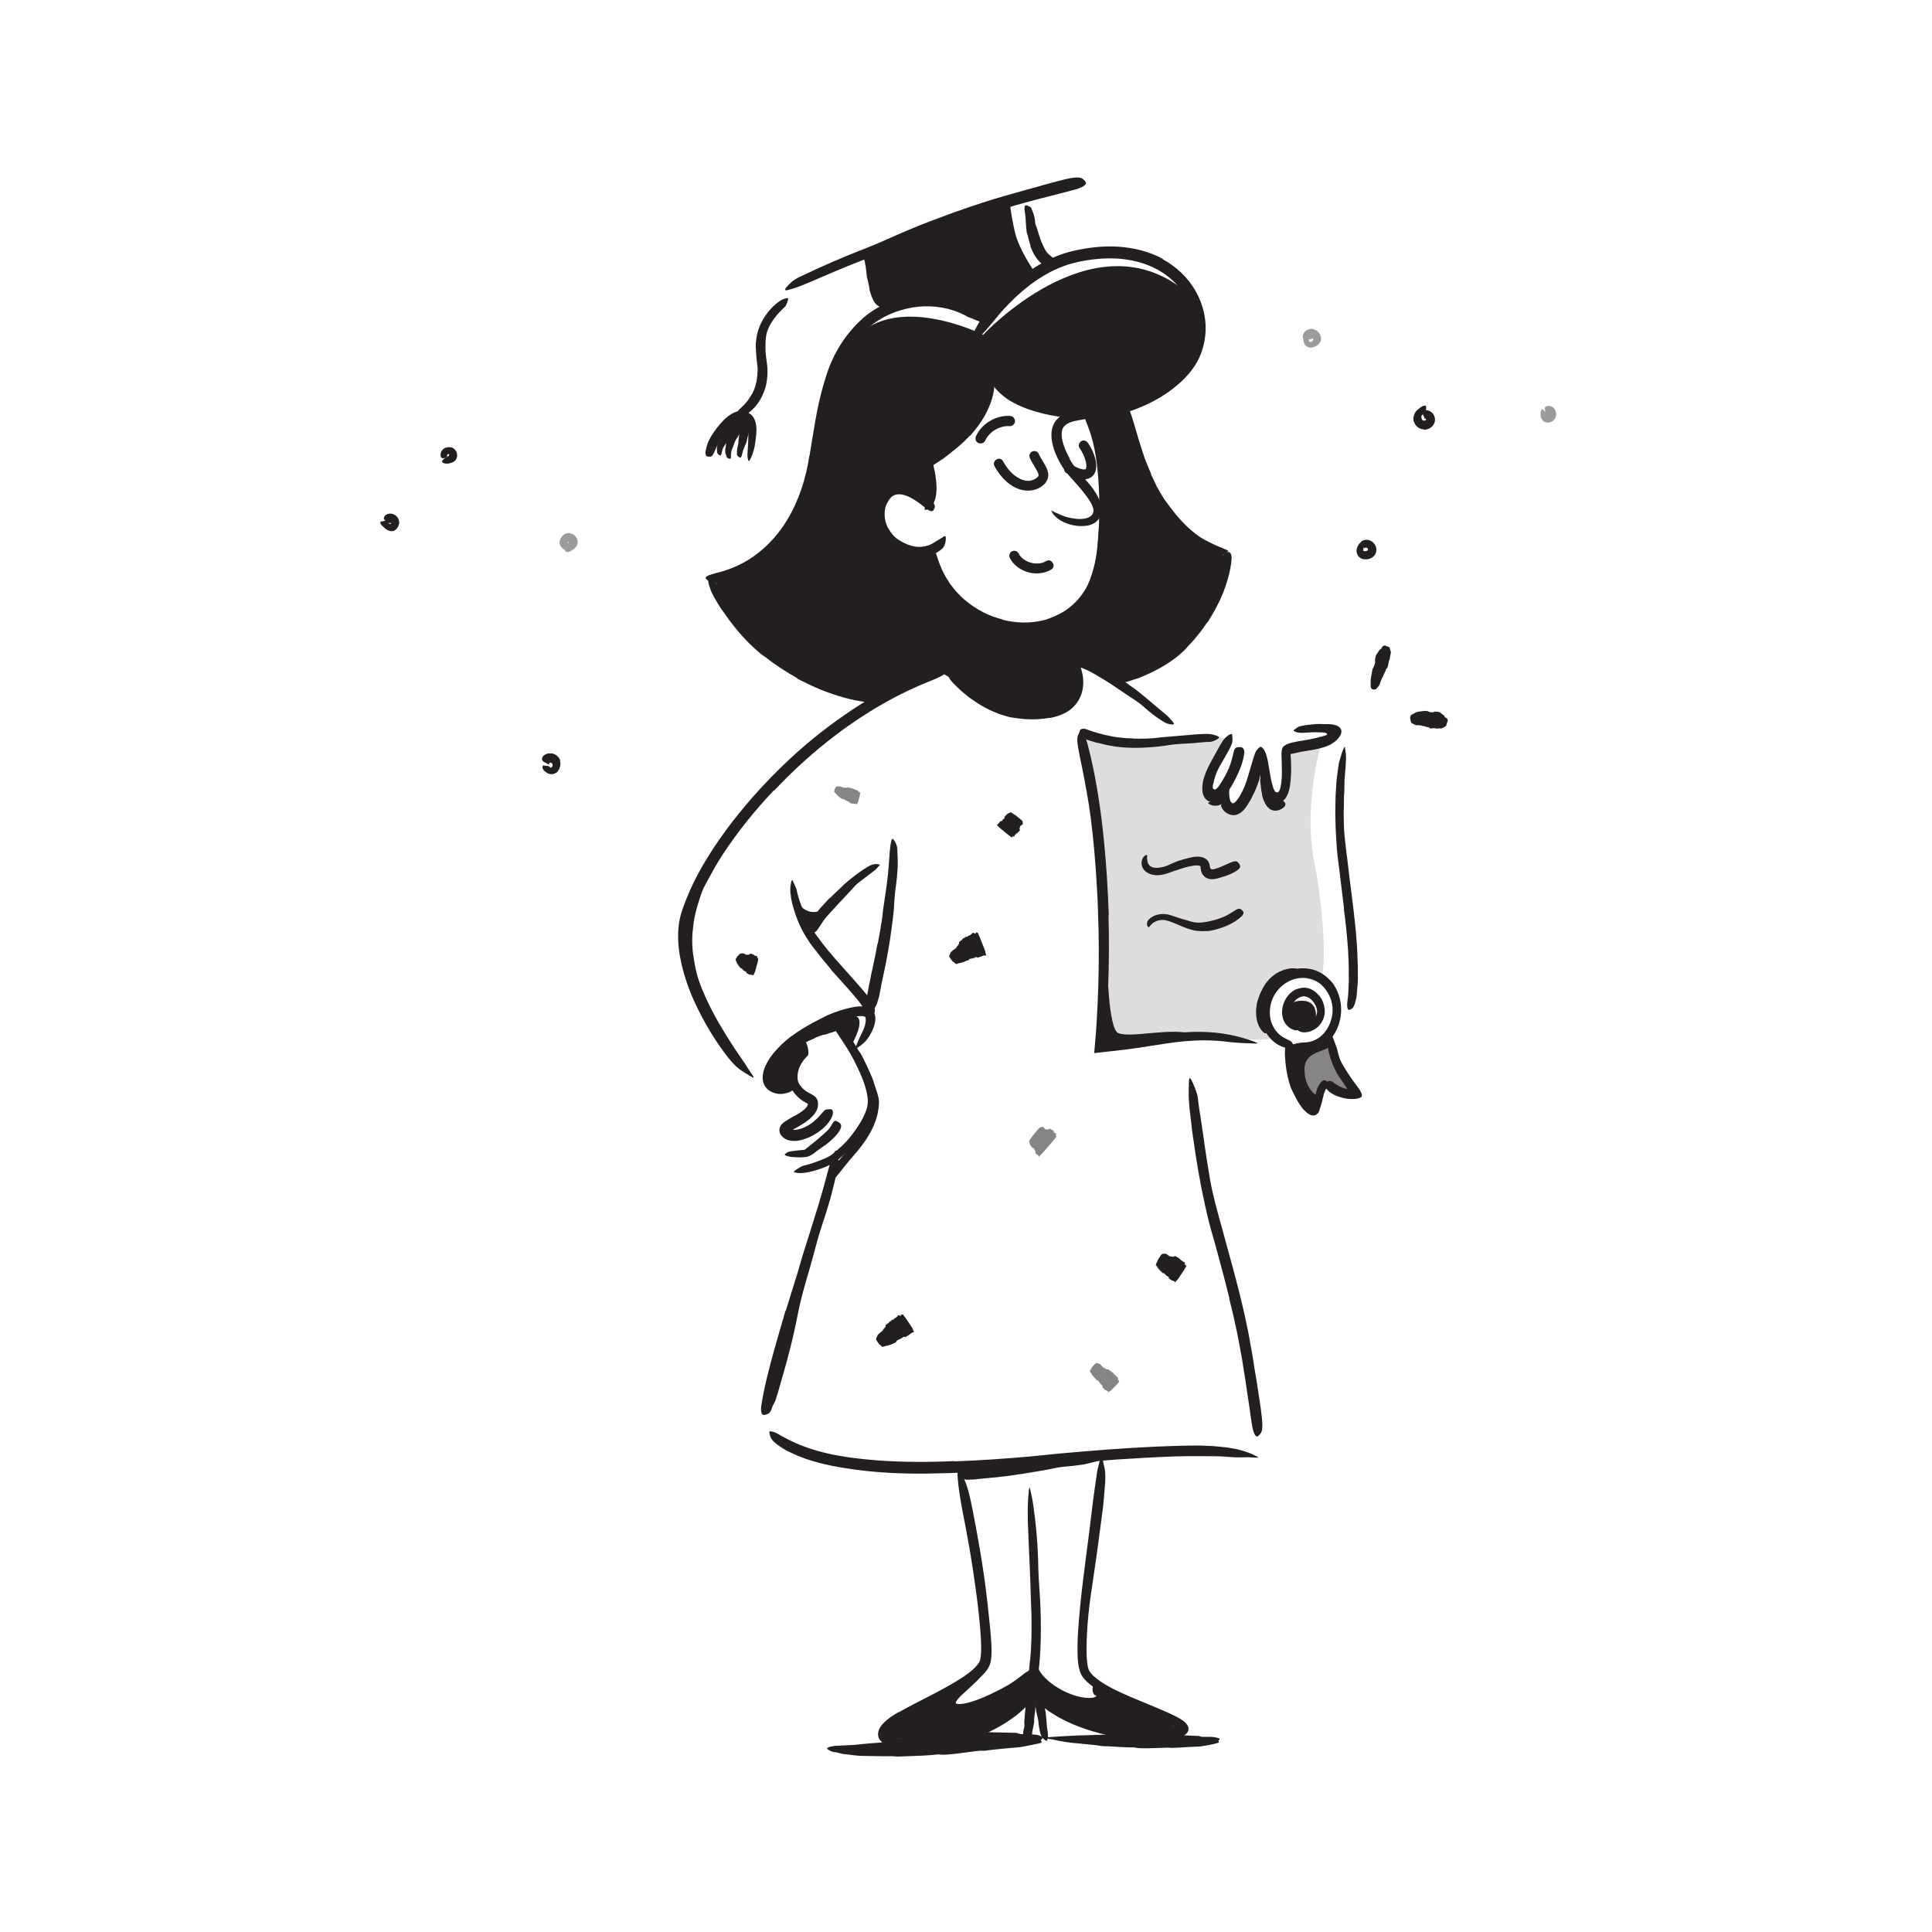 <?xml version="1.0" encoding="UTF-8"?><svg id="Layer_1" xmlns="http://www.w3.org/2000/svg" width="520" height="520" viewBox="0 0 520 520"><defs><style>.cls-1{opacity:.45;}.cls-1,.cls-2{fill:none;}.cls-2,.cls-3{opacity:.55;}.cls-4,.cls-5,.cls-3{fill:#231f20;}.cls-5{opacity:.15;}</style></defs><path class="cls-4" d="m225.02,471.64c-.93-.03-1.67-.36-2.31-.88-.21-.12-.16-.21.11-.37l.4-.21c.13-.03.26-.05.39-.08.27-.05.54-.1.79-.15.33-.13,5.33-.19,7.02-.47,1.64-.16,3.27-.31,4.91-.42,1.67-.14,3.33-.29,4.99-.49,1.66-.19,3.32-.42,5-.55.74-.06,1.49-.1,2.24-.09,2.57.02,5.13-.22,7.68-.55.43-.05.87-.08,1.27-.25.65-.29,7.64-.97,8.57-.91,2.3.05,4.55.11,6.83.16.32.02.67-.05.97.1.7.35,1.39.26,2.1.26.97,0,1.95.05,2.92.17.48.06.96.27,1.43.44.43.15.19.71.05.77-.43.18-.08.44-.04.67.01.08.03.18.01.24-.06.14-5.52,1.22-6.11,1.26-.04,0-.56.04-1.35.1-.78.07-1.82.17-2.89.26-2.13.21-4.35.46-4.8.54-.47.08-.96.03-1.44.01-.22-.02-6.62.85-6.88.87-1.34.08-2.66.34-4.03.14-.27-.04-.54,0-.81.03-2.3.26-4.62.33-6.94.42-1.19.04-2.38.08-3.56.12-.21,0-.43-.03-.65-.05-.27-.02-.54-.05-.81-.05-2.82.06-5.64-.07-8.46-.09-.33,0-1.26-.1-2.21-.21-.95-.13-1.9-.25-2.28-.26-.42-.01-1.76-.45-2.13-.49Z"/><path class="cls-4" d="m283.06,468.13c-.74-.06-1.35-.26-1.9-.38-.17-.04-.14-.1.07-.12.42-.02.84-.05,1.27-.09.26,0,4.39-.31,5.78-.35,1.35-.08,2.7-.12,4.05-.15l4.11-.13c1.37-.06,2.74.02,4.11.02.61,0,1.22.05,1.82.1,2.08.21,4.16.23,6.25.17.35,0,.7,0,1.04-.09.55-.14,6.2-.23,6.94-.18,1.82.14,3.64.21,5.47.29.26.01.54-.04.78.07.56.25,1.12.18,1.68.18.78.01,1.57-.02,2.35.09.39.05.78.19,1.16.3.35.1.18.47.06.52-.35.14-.05.3-.01.46.01.05.03.12.02.16,0,.02-.29.1-.73.22-.43.11-1.01.28-1.6.38-1.19.23-2.43.44-2.68.45-.12,0-6.7.36-7.47.4-.39.03-.79-.03-1.18-.07-.19,0-5.47.18-5.68.18-1.09-.03-2.19.04-3.28-.2-.21-.05-.44-.04-.65-.04-1.88,0-3.76-.13-5.64-.25-.96-.07-1.92-.03-2.88-.14-.17-.02-.34-.06-.52-.09-.22-.04-.43-.09-.65-.1-2.27-.19-4.53-.5-6.79-.67-.52-.05-3-.44-3.59-.56-.33-.06-1.42-.37-1.72-.38Z"/><path class="cls-4" d="m232.87,68.68s2.21,9.57,4.18,11.82,3.03,1.44,5.8.81c2.77-.62,5.18-1.87,9.79-.81,4.61,1.06,12.08,5.75,12.08,5.75,0,0,3.33-3.26,5.58-5.92s8.26-7.01,8.26-7.01c0,0-4.25-5.93-5.39-10.84-1.14-4.91-1.33-7.71-1.33-7.71l-31.32,10.39-7.65,3.52Z"/><path class="cls-4" d="m273.14,394.25c1.96-.27,3.93-.55,5.9-.87.72-.11,1.42-.31,2.15-.41,2.55-.38,5.14-.59,7.71-.88,1.15-.08,2.27-.34,3.42-.4,1.46-.12,2.92-.34,4.41-.03.47.23.41.21.05.57-.18.19-.43.39-.74.62-.31.24-.67.44-1.08.52-1.44.31-2.85.8-4.3.93-1.45.19-2.91.37-4.4.48-1.78.15-3.56.66-5.36.96-1.98.34-3.97.67-5.97.98l-3.7.54c-1.88.24-3.78.44-5.67.59-.73.08-1.46.17-2.2.23l-1.1.12-1.12.04c-.33,0-.66.05-.99.02-1.23-.17-1.6-.42-1.73-1.15-.03-.17-.08-.33-.08-.49-.01-.54.54-.92,1.36-1.01,2.45-.28,4.95-.36,7.56-.66,1.93-.19,3.89-.46,5.85-.76v.07Z"/><path class="cls-4" d="m210.66,363.06l1.71-6.18.56-2.27c.73-2.66,1.46-5.32,2.19-7.98.32-1.18.62-2.37.97-3.54l.67-2.25c.23-.75.57-1.46.86-2.19.19-.45.19-.38.16.04-.05.41-.01,1.21-.16,2.1-.33,1.55-.58,3.12-.95,4.66-.36,1.54-.74,3.09-1.14,4.64-.49,1.85-.81,3.82-1.22,5.74-.45,2.11-.91,4.22-1.44,6.32l-1,3.87c-.51,1.95-1.11,3.89-1.65,5.83-.43,1.5-.81,2.99-1.31,4.46-.11.32-.18.65-.34.96-.54,1.16-.83,1.48-1.31,1.57-.11.02-.22.06-.32.06-.32,0-.38-.59-.2-1.5.52-2.7,1.31-5.41,2.15-8.15.6-2.04,1.2-4.1,1.74-6.18h.05Z"/><path class="cls-4" d="m231.95,304.45c1-1.65,1.77-3.42,2.19-5.28.07-.34.14-.68.18-1.02.02-.35.04-.69.07-1.03.04-.3.08-.63.05-.83,0-.22-.06-.53-.11-.81-.13-.58-.3-1.19-.51-1.8-.39-1.22-.9-2.43-1.35-3.67-.41-1.1-.89-2.18-1.34-3.26-.3-.69-.59-1.39-.81-2.12-.26-.72-.35-1.5-.34-2.29,0-.49.09-.43.4-.11.16.16.37.39.66.64.14.13.31.26.43.42.11.16.23.33.32.52.72,1.3,1.31,2.67,1.97,4.04.32.69.63,1.38.93,2.09.28.72.53,1.46.76,2.21.27.91.62,1.8.88,2.8.07.25.12.52.18.78.04.27.07.61.08.88l-.1,1.51c-.26,2.19-.98,4.29-1.97,6.19-.31.58-.62,1.17-.98,1.71-.34.56-.7,1.11-1.09,1.63-1.14,1.61-2.45,3.08-3.71,4.54-.98,1.13-1.87,2.3-2.77,3.44-.2.24-.38.5-.59.73-.74.89-1.05,1.06-1.63.99-.13-.02-.27-.01-.39-.04-.2-.05-.29-.22-.29-.5,0-.27.08-.7.32-1.09.34-.62.71-1.2,1.11-1.78.41-.54.84-1.09,1.28-1.61.87-1.03,1.75-2.07,2.63-3.11,1.27-1.54,2.51-3.11,3.46-4.8l.05.03Z"/><path class="cls-4" d="m221.82,278.45c-.7.2-1.4.44-2.08.73-.25.1-.45.29-.71.38-.89.36-1.79.75-2.6,1.27-.38.22-.66.54-.99.81-.42.35-.82.71-1.47.88-.2.05-.26-.02-.33-.28-.07-.25-.25-.79-.12-1.15.2-.64.54-1.21,1.04-1.57.48-.4.99-.74,1.57-1,.68-.32,1.23-.84,1.88-1.22.72-.39,1.48-.71,2.24-1.01.47-.18.94-.35,1.42-.51.71-.26,1.46-.43,2.16-.69.55-.19,1.05-.56,1.62-.73.12-.04.24-.11.37-.13.48-.11.67.1.87.71.04.14.1.27.13.41.11.43,0,.93-.27,1.18-.42.32-.81.7-1.26.86-.44.19-.9.34-1.36.48-.68.22-1.39.41-2.07.67l-.03-.06Z"/><path class="cls-4" d="m224.47,274.92s3.41-2.17,5.76-1.48c2.94.86-.85,7.47-.85,7.47l-4.91-5.99Z"/><path class="cls-4" d="m214.56,279.86s-8.27,7.99-7.54,10.29c1.44,4.52,6.64,1.57,6.64,1.57,0,0-1.38-4.09-.4-5.17.97-1.07,2.71-3.33,2.71-3.33l-1.41-3.36Z"/><path class="cls-4" d="m186.4,250.75c-.1,1.73-.15,3.49.05,5.24.05.64.17,1.27.28,1.91.31,2.25.82,4.5,1.51,6.7.27.99.64,1.95.99,2.91.46,1.22.88,2.48,1.26,3.75.11.4-.01.39-.3.14-.28-.26-.79-.73-1.21-1.39-.35-.59-.71-1.17-1.03-1.78-.29-.62-.55-1.25-.81-1.88-.53-1.26-.86-2.6-1.16-3.95-.35-1.61-.82-3.27-1.1-4.94-.26-1.85-.44-3.71-.37-5.58-.02-1.15.16-2.29.27-3.43.27-1.72.66-3.42,1.18-5.06.37-1.28.76-2.55,1.26-3.78.11-.27.24-.53.38-.79.53-.96.81-1.2,1.27-1.2.11,0,.22-.01.31,0,.31.07.34.58.11,1.32-.68,2.19-1.53,4.35-2.05,6.64-.45,1.68-.65,3.42-.79,5.16h-.05Z"/><path class="cls-4" d="m213.67,240.62s1.73,6.33,7.2,4.53c3.68-1.22-1.34,7.06-2.88,5.43s-4.32-9.96-4.32-9.96Z"/><path class="cls-4" d="m329.7,149.6s-.01,2.33-1.65,7.25c-1.63,4.91-7.06,13.28-11.49,18.31-4.43,5.02-16.48,8.42-16.48,8.42l-10.45-5.64s2.81,8.13-5.01,12.74c-7.8,4.6-19.4-2.66-19.4-2.66l-12.78-7.54-10.44,5.5s-3.4,2.09-13.61,0c-10.21-2.11-25.91-14.05-25.91-14.05-5.01-4.74-10.31-16.09-10.31-16.09,0,0,6.03-1.53,10.53-3.67,4.5-2.15,9.38-8.67,11.21-12.51,1.83-3.85,5.71-15.33,7.11-24.84,1.41-9.49,3.94-16.92,7.88-22.28,10.91-14.88,35.73-2.44,35.73-2.44,0,0,29.1-31.37,53.59-12.34,11.14,8.66,1.2,34.4-26.77,33.67,0,0-9.8-2.81-13.8-3.01-4.01-.2-11.05-5.6-11.05-5.6,0,0-3.85,9.2-5.65,12.84-1.81,3.64-11.53,7.37-11.1,9.12.43,1.74.65,9.25.65,9.25l-4.22-1.49-6.65-.84s-5.83,5.14-1.23,12.22c4.58,7.09,12.1,3.49,12.1,3.49,0,0,.37,2.59,1.96,7.56,1.58,4.98,10.59,11.56,15.43,12.89,4.84,1.33,11.65,1.06,17.71-1.16,4.07-1.49,8.6-9.98,9.61-18.18,1.02-8.21,1.12-22.55-1.48-31.1-1.01-3.31-2.28-5.99-2.28-5.99l11.19-1.52s4.62,12.12,8.44,23.86c3.81,11.75,18.65,15.82,18.65,15.82Z"/><path class="cls-4" d="m258.09,452.82s-2.76,7.29.77,7.29c5.43,0,19.62-10.06,19.62-10.06l.73,6.6s-9.09,6.1-12.49,7.95c-3.4,1.85-16.54,5.21-22.25,3.97-5.71-1.23-7.89-1.98-4.03-4.38,3.86-2.4,17.64-11.37,17.64-11.37Z"/><path class="cls-4" d="m279.22,452.82s-.15,4.12,4.56,7.31c4.71,3.19,26.79,7.73,31.19,7.23,4.39-.5,1.41-2.72-1.66-4.28-3.08-1.56-15.61-7.03-15.61-7.03,0,0-2.09,2.74-5.75,1.76-3.67-.98-12.72-4.99-12.72-4.99Z"/><path class="cls-4" d="m265.32,459.24c-2.01.76-4.05,1.48-6.39,1.72l-.66.04c-.24.01-.42,0-.78,0-.33-.04-.64-.12-.96-.18-.3-.1-.59-.22-.84-.39-.43-.29-.82-.67-.92-1.2-.13-.5-.02-1.03.2-1.53.09-.26.26-.49.39-.74l.25-.35.18-.23c.23-.29.47-.56.71-.81.97-1.02,1.99-1.91,3-2.8.91-.78,1.76-1.62,2.66-2.38,1.16-.98,2.33-1.93,3.58-2.79.39-.27.48-.09.36.36-.12.45-.41,1.22-.96,1.92-1.86,2.54-4.3,4.42-6.45,6.5-.32.31-.63.63-.9.97-.12.15-.28.37-.35.48-.04.05-.09.12-.12.19-.07.13-.13.31-.02.43.12.1.26.15.42.18.04.01.08.02.13.02h.29c.22,0,.44,0,.67-.03.46-.05.93-.13,1.41-.25.96-.23,1.92-.54,2.87-.89,1.18-.44,2.34-.93,3.49-1.48,1.74-.83,3.48-1.7,5.12-2.69,1.28-.78,2.44-1.69,3.62-2.58.26-.19.5-.41.77-.59,1.01-.67,1.44-.72,2.04-.27.14.1.29.19.4.31.38.39.21,1.03-.46,1.66-1.99,1.85-4.41,3.34-6.92,4.71-1.87,1.01-3.81,1.93-5.8,2.77l-.03-.06Z"/><path class="cls-4" d="m280.97,456.99c.07.94.15,1.88.27,2.83.04.34.16.67.2,1.02.15,1.22.22,2.48.33,3.73.04.56.15,1.1.24,1.65.03.36.06.71.06,1.08.04.36-.15.74-.24,1.1-.08.23-.19.2-.43.03-.2-.17-.71-.46-.93-.82l-.43-.97c-.12-.32-.16-.66-.24-1-.13-.67-.24-1.36-.29-2.08-.07-.85-.35-1.71-.52-2.57-.18-.95-.32-1.92-.46-2.89-.08-.6-.16-1.2-.23-1.79-.13-.9-.16-1.83-.29-2.72-.1-.7-.36-1.37-.47-2.06-.02-.15-.05-.3-.05-.46,0-.58.16-.77.72-.92.13-.03.25-.08.38-.1.42-.07.8.14,1.02.53.71,1.15.87,2.37,1.09,3.61.18.91.22,1.85.35,2.79h-.06Z"/><path class="cls-4" d="m278.54,460.88c-.08.62-.15,1.24-.21,1.89-.02.23.04.47.01.71-.1.84-.34,1.69-.48,2.53-.08.37-.05.75-.14,1.12-.05.24-.02.48-.16.71-.11.23-.27.45-.43.67-.11.14-.26.1-.5-.05-.22-.15-.65-.41-.85-.69-.07-.12-.18-.24-.21-.36l-.1-.35c-.06-.23-.13-.46-.09-.68.04-.45.12-.9.27-1.36.17-.55,0-1.13.05-1.71.05-.65.1-1.3.15-1.95.04-.41.07-.81.11-1.22.05-.62.14-1.23.17-1.85.02-.48-.08-.96-.11-1.44,0-.11-.03-.21,0-.31.09-.38.33-.47.87-.47.12,0,.25,0,.36,0,.38.02.75.24.92.53.28.44.35.84.44,1.25.08.41.13.81.1,1.21-.04.6-.08,1.21-.12,1.82h-.07Z"/><path class="cls-4" d="m241.96,460.83c2.99-1.7,5.98-3.17,8.93-4.71,2.94-1.54,5.85-3.1,8.53-4.89.97-.66,1.89-1.36,2.69-2.12.79-.75,1.49-1.58,1.67-2.26.21-.69.27-1.77.3-2.76,0-1.03-.02-2.07-.08-3.12-.11-2.1-.31-4.22-.53-6.34-.46-4.24-1.05-8.48-1.69-12.72-.57-3.76-1.25-7.52-1.95-11.23-.44-2.39-.96-4.76-1.33-7.17-.38-2.4-.78-4.81-.78-7.28.19-1.57.11-1.34.75-.14.34.59.73,1.45,1.23,2.47.44,1.03.84,2.27,1.16,3.63.59,2.41,1.06,4.84,1.51,7.28.46,2.44.9,4.88,1.32,7.33.84,4.9,1.58,9.84,2.11,14.84.31,2.99.69,6.04.92,9.15.11,1.56.21,3.13.12,4.78-.05.81-.12,1.71-.52,2.71-.41.94-.99,1.62-1.57,2.26-1.3,1.34-2.71,2.37-4.15,3.34-1.44.96-2.9,1.84-4.38,2.68-2.95,1.68-5.94,3.24-8.89,4.83-1.81.98-3.61,1.97-5.29,3.06-.41.28-.83.54-1.23.82-.19.14-.4.29-.56.42-.11.09-.2.17-.29.26-.17.19-.37.41-.36.68,0,.29.3.42.49.58.2.11.29.19.61.3.31.14.65.24.99.34.69.19,1.42.3,2.15.38,1.48.14,3.01.11,4.53-.02,3.05-.26,6.07-.92,9-1.8,4.55-1.39,8.81-3.44,12.68-5.98.85-.57,1.63-1.18,2.44-1.79,2.92-2.36,3.65-3.18,4.83-3.31.26-.03.57-.12.79-.1.38.03.43.44.15,1.19-.28.74-.95,1.77-2.02,2.87-3.21,3.23-7.19,5.61-11.38,7.5-4.21,1.87-8.69,3.26-13.35,4.02-1.73.28-3.5.47-5.31.49-1.81.02-3.67-.1-5.6-.66-.24-.07-.48-.14-.73-.24-.25-.11-.46-.17-.84-.36-.66-.45-1.44-.82-1.88-1.41-.59-.49-.83-1.19-.82-1.93.01-.72.28-1.41.74-2.05.22-.32.46-.64.77-.92.15-.13.3-.31.42-.41l.28-.25c.37-.32.74-.6,1.1-.88.75-.52,1.51-.97,2.26-1.41l.05.06Z"/><path class="cls-4" d="m312.13,462.77c-3.09-1.41-6.3-2.72-9.46-4.17-1.58-.73-3.16-1.5-4.72-2.33-1.56-.83-3.11-1.72-4.57-2.9-.53-.43-1.05-.91-1.53-1.47-.47-.54-.94-1.25-1.18-2.01-.47-1.47-.56-2.76-.63-4.07-.15-4.57.26-9,.68-13.43.44-4.43.98-8.83,1.56-13.23.53-3.9,1.02-7.82,1.48-11.7.28-2.49.62-4.98.97-7.46l.55-3.71c.06-.62.24-1.23.4-1.84.16-.61.32-1.22.46-1.83.38-1.52.36-1.33.62.02.12.67.33,1.64.6,2.82.18,1.17.17,2.51.07,3.96l-.32,3.84-.17,1.91-.24,1.9c-.33,2.53-.67,5.07-1.01,7.61-.65,5.07-1.47,10.13-2.18,15.22-.43,3.04-.74,6.16-.92,9.29-.15,3.1-.31,6.34.16,9.18.15.78.33,1.31.81,1.89.45.58,1.04,1.11,1.68,1.61,1.29.99,2.76,1.85,4.27,2.64,3.04,1.54,6.25,2.84,9.45,4.16,1.98.81,3.96,1.62,5.93,2.53.49.23.98.47,1.47.72l.74.39.37.21.46.28c.67.41,1.3.94,1.65,1.53.17.3.3.62.31.97.02.35-.11.71-.3.99-.29.44-.74.76-1.29.98-.51.23-1.07.55-1.47.6l-1.31.33-1.26.16c-1.67.2-3.33.22-4.98.18-3.3-.11-6.56-.55-9.75-1.19-4.95-1.04-9.76-2.52-14.24-4.95-.99-.52-1.91-1.14-2.87-1.74-.88-.58-1.52-1.2-2.08-1.66-.56-.48-.99-.88-1.26-1.31-.56-.82-.78-1.38-.84-1.93-.03-.25-.1-.53-.07-.71.11-.6,1.55.31,3.81,2.01,3.39,2.52,7.34,4.42,11.54,5.81,4.19,1.38,8.64,2.3,13.12,2.64.83.04,1.66.11,2.49.13.82-.01,1.66.03,2.47-.02.81-.06,1.64-.07,2.41-.2.38-.06.81-.1,1.14-.17l.97-.22c.21-.03.15-.06.12-.11.03.01-.4-.27-.73-.47-.35-.2-.71-.39-1.09-.57-.74-.37-1.51-.73-2.29-1.08l.02-.06Z"/><path class="cls-4" d="m277.29,446.71c.33-3.77.4-7.61.34-11.45,0-1.4-.13-2.8-.15-4.21-.12-4.95-.34-9.92-.57-14.9-.09-2.21-.18-4.43-.27-6.63-.05-2.82-.04-5.67.29-8.49.09-.88.2-.75.39,0,.17.75.5,2.11.73,3.71.83,5.68,1.33,11.36,1.41,17.17.07,3.47.45,7.07.58,10.63.15,3.91.16,7.84-.04,11.78-.08,1.21-.13,2.42-.27,3.63l-.09.91-.03.31c0,.07-.03.15.02.22l.31.57.48.66c1.03,1.32,2.41,2.44,3.88,3.39,1.48.94,3.08,1.72,4.73,2.26,1.28.41,2.6.71,3.88.73,1.32.03,1.67-.16,2.08-.42.04-.03.08-.06.11-.1.04-.06-.07-.1-.13-.12-.13-.05-.25-.09-.34-.15-.09-.05-.16-.11-.21-.17-.05-.07-.05-.07-.16-.32-.21-.51-.23-.97-.2-1.3.07-.68.34-1,.69-1.21.16-.1.33-.22.49-.26.26-.06.45.16.6.54.15.37.27.92.56,1.3-.06.19,1.27.64,1.58,1.08.22.22.32.42.4.57l.2.36.11.22c.02.05.08.13,0,.38-.12.33-.3.61-.64.89-.34.27-.84.45-1.26.69-.2.13-.49.18-.76.25l-.83.2c-.6.18-.99.12-1.47.16l-.7.03-.54-.04c-2.92-.22-5.57-1.23-8.07-2.52-1.84-.99-3.58-2.2-5.12-3.78-.38-.4-.76-.8-1.09-1.28-.17-.24-.35-.45-.5-.71l-.55-.99c-.36-.4-.14-.89-.13-1.39l.07-.76.13-1.42h.06Z"/><path class="cls-4" d="m211.52,352.71l3.34-10.78c.4-1.31.73-2.65,1.14-3.95,1.45-4.62,2.93-9.22,4.34-13.85.62-2.05,1.2-4.13,1.76-6.18.72-2.64,1.33-5.32,2.48-7.83.5-.75.57-.61.82.21.14.41.21.97.27,1.62.03.33.04.68.03,1.05,0,.19-.01.37-.02.57-.03.19-.06.38-.11.57-.63,2.72-1.28,5.44-1.99,8.14-.77,2.69-1.6,5.37-2.5,8.04-1.08,3.19-1.87,6.61-2.81,9.92l-3.17,10.91c-.66,2.24-1.32,4.47-1.97,6.71-.98,3.39-2,6.79-2.88,10.18-.68,2.64-1.18,5.27-1.75,7.9-.13.58-.22,1.15-.36,1.74-.53,2.15-.91,2.78-1.87,3.02-.21.05-.43.14-.63.16-.66.04-.98-.98-.72-2.59.73-4.79,2.01-9.7,3.37-14.61,1.01-3.65,2.1-7.29,3.15-10.94l.07.02Z"/><path class="cls-4" d="m236.23,254.06c.47-2.31.86-4.64,1.21-6.99.13-.85.15-1.72.29-2.58.48-3.02.92-6.05,1.26-9.09.16-1.35.21-2.72.33-4.06.15-1.73.17-3.47.62-5.18.17-.53.39-.45.72.03.37.48.8,1.35.85,2.35.06,1.78.2,3.56.08,5.33-.12,1.77-.29,3.55-.55,5.33-.32,2.12-.33,4.36-.55,6.55-.26,2.4-.6,4.8-.95,7.19-.25,1.47-.47,2.94-.75,4.41-.19,1.11-.41,2.22-.65,3.33-.22,1.11-.47,2.21-.71,3.31-.17.86-.34,1.71-.5,2.57-.15.86-.3,1.73-.59,2.56-.11.37-.2.74-.34,1.11-.59,1.34-.98,1.69-1.74,1.68-.17,0-.35.02-.51-.01-.53-.1-.74-.81-.61-1.81.13-.73.19-1.5.28-2.26.03-.38.12-.75.2-1.12l.21-1.13c.33-1.49.57-3.05.94-4.57.48-2.29,1-4.6,1.38-6.94h.08Z"/><path class="cls-4" d="m223.36,241.74c.95-.96,1.94-1.89,2.95-2.81.37-.34.68-.72,1.06-1.05,1.33-1.15,2.72-2.26,4.18-3.28.64-.46,1.31-.9,2-1.3.85-.55,1.96-.93,3.05-.64.33.09.27.15.03.36-.12.11-.27.25-.43.47-.16.18-.33.4-.52.56-1.39,1.05-2.8,2.2-4.39,3.35-.95.69-1.71,1.66-2.53,2.54l-2.74,2.92c-.57.6-1.14,1.2-1.69,1.82-.84.94-1.71,1.85-2.48,2.84-.61.76-1.05,1.64-1.63,2.43-.13.17-.23.36-.38.52-.52.62-.9.63-1.52.26-.14-.08-.29-.15-.41-.24-.21-.15-.34-.36-.4-.61-.06-.25-.06-.55.07-.82.66-1.65,1.81-2.99,2.98-4.37.88-1.02,1.81-2,2.74-3l.05.04Z"/><path class="cls-4" d="m324.97,167.45c-.78,1.07-1.47,2.19-2.34,3.19l-1.25,1.54c-.43.5-.9.97-1.35,1.45-.33.35-.65.72-.96,1.08-.32.36-.69.68-1.04,1-2.53,2.29-5.5,4.04-8.52,5.48-1.38.57-2.7,1.29-4.14,1.66l-1.35.44-.68.22-.7.13c-.47.08-.95.1-1.42.15-.47.05-.95.06-1.43.02-.6-.06-.52-.1-.08-.46.43-.4,1.2-1.07,2.16-1.48.88-.24,1.71-.62,2.54-.97.83-.37,1.69-.62,2.49-1.05.81-.4,1.64-.74,2.45-1.15.78-.46,1.57-.9,2.38-1.33.95-.55,1.8-1.29,2.68-1.98.84-.75,1.59-1.6,2.44-2.35.83-.91,1.71-1.8,2.5-2.76.75-.99,1.59-1.92,2.26-2.98.43-.64.88-1.27,1.29-1.92l1.17-2c.58-1.02,1.08-2.09,1.62-3.13.46-1.08.97-2.15,1.36-3.25.63-1.71,1.02-3.46,1.42-5.2.09-.39.14-.77.25-1.15.22-.7.37-1.16.61-1.46.26-.29.54-.42.89-.5.16-.04.32-.1.47-.11.25-.02.42.15.57.46.14.32.28.8.22,1.36-.08,1.69-.47,3.37-.91,5.06-.48,1.68-1.02,3.38-1.76,5-.49,1.23-1.15,2.39-1.74,3.58-.66,1.16-1.32,2.32-2.03,3.44l-.06-.03Z"/><path class="cls-4" d="m214.56,182.53c-1.33-.77-2.65-1.54-3.93-2.37-1.25-.89-2.57-1.67-3.76-2.64-.87-.7-1.85-1.26-2.67-2.02-3.02-2.54-5.63-5.53-7.97-8.66-.49-.72-.99-1.43-1.51-2.13-.25-.35-.53-.69-.76-1.05l-.69-1.1c-.53-.97-1.18-1.88-1.63-2.9-.23-.5-.44-1.02-.6-1.55l-.26-.79c-.08-.27-.09-.56-.15-.84-.08-.71.04-.65.64-.3.65.34,1.76.95,2.44,1.94.53.93,1.26,1.74,1.87,2.61.33.42.57.89.86,1.34l.93,1.29c1.18,1.77,2.55,3.4,3.86,5.13.84.98,1.74,1.96,2.72,2.85,1.03.85,2.02,1.74,3.08,2.56,1.17.87,2.29,1.83,3.53,2.62l1.82,1.24c.62.39,1.26.76,1.89,1.14,1.54.96,3.18,1.76,4.8,2.58,2.5,1.15,5.05,2.28,7.68,3.06,1.02.33,2.04.58,3.08.78,1.03.22,2.06.41,3.1.58.46.08.91.13,1.36.22,1.72.2,2.14.91,2.4,1.56.06.16.14.32.17.46.04.23-.13.4-.48.57-.36.16-.92.38-1.59.39-3.91-.25-7.94-1.28-11.83-2.7-2.91-1.01-5.7-2.38-8.45-3.78l.03-.07Z"/><path class="cls-4" d="m290.52,120.55c.27.38.52.78.74,1.19.1.19.2.39.3.58.04.09.08.18.13.27.02.05.05.11.07.16.09.2-.14-.35-.02-.04.16.41.31.82.42,1.25.05.19.1.39.14.58.02.1.04.21.06.31.02.11.01.31-.02-.15,0,.05.01.1.02.15.02.19.03.38.03.58,0,.08,0,.15,0,.23,0,.04,0,.09-.01.13-.02.28.06-.34.02-.14-.03.15-.06.29-.1.43-.01.04-.03.07-.04.11-.04.16.08-.24.09-.21.01.04-.1.19-.12.23-.14.22-.03.01.07-.08-.05.04-.09.1-.14.14-.22.22.29-.17.07-.05-.06.04-.13.07-.19.11-.16.1.36-.12.17-.07-.04,0-.08.03-.11.04-.07.02-.13.03-.2.05-.27.06.41-.03.04-.01-.1,0-.2,0-.29,0-.05,0-.1,0-.16,0-.15-.01-.31-.11.08.01-.11-.04-.24-.04-.35-.07-.29-.07-.58-.15-.86-.26-.07-.03-.14-.05-.22-.08-.05-.02-.1-.04-.15-.06-.13-.05-.1-.04.09.04-.06-.09-.41-.19-.52-.24-.41-.2-.8-.41-1.19-.64-.6-.35-1.48-.16-1.81.48s-.17,1.44.48,1.81c1.33.77,2.74,1.44,4.27,1.63,1,.12,2.1-.13,2.81-.88,1.4-1.49.99-3.89.36-5.63-.41-1.14-.95-2.24-1.65-3.23-.4-.57-1.18-.89-1.81-.48-.56.36-.9,1.21-.48,1.81h0Z"/><path class="cls-4" d="m277.38,66.2c-.3-.91-.53-1.83-.75-2.74-.07-.33-.24-.64-.3-.97-.15-1.2-.21-2.4-.28-3.56-.03-.52-.09-1.03-.17-1.53-.1-.64-.26-1.28-.03-1.96.06-.21.33-.22.68-.1.18.06.39.15.6.26.22.11.39.25.45.42.48,1.22.99,2.38,1.01,3.67.02.78.47,1.46.66,2.2.23.81.46,1.62.75,2.42.18.49.36.98.59,1.45.34.71.66,1.46,1.14,2.1.37.5.9.88,1.37,1.3.1.09.23.17.32.27.34.39.26.65-.37,1.24-.14.13-.28.27-.43.4-.51.42-1.08.57-1.46.38-1.13-.57-1.93-1.53-2.61-2.61-.52-.8-.89-1.7-1.24-2.59l.07-.04Z"/><path class="cls-4" d="m234.04,77.74c-.16-.76-.31-1.51-.47-2.26-.05-.27-.17-.52-.22-.8-.16-.97-.2-1.97-.34-2.93-.05-.43-.15-.84-.25-1.26-.15-.52-.21-1.07-.16-1.64.02-.18.2-.19.44-.1.24.09.59.28.76.55.32.48.46,1,.66,1.5.18.51.32,1.03.41,1.57.1.65.46,1.25.65,1.88.22.69.44,1.39.66,2.09.14.43.29.85.45,1.27.25.63.48,1.28.83,1.85.27.45.71.79,1.06,1.18.08.09.18.15.24.24.25.33.15.55-.45,1.03-.14.11-.27.22-.41.33-.48.35-.98.45-1.31.25-.48-.29-.89-.66-1.2-1.09-.28-.44-.52-.92-.71-1.41-.3-.73-.5-1.49-.72-2.24l.06-.02Z"/><path class="cls-4" d="m269.8,166.8c3.58.9,7.39,1.05,10.99.15.67-.12,1.29-.38,1.92-.63.62-.26,1.28-.46,1.85-.8,4.33-1.96,7.6-5.86,9.27-10.49.74-2.06,1.16-4.24,1.45-6.41.07-.7.14-1.41.19-2.11.02-.71.1-1.41.15-2.12.13-1.42.1-2.84.56-4.29.26-.9.23-.78.58-.03.17.38.55.91.82,1.57.26.66.43,1.44.49,2.29.13,1.51.07,3.04-.07,4.56-.14,1.53-.36,3.06-.76,4.57-.77,3.01-2.04,5.98-3.99,8.51-2.25,3.06-5.45,5.66-9.04,7.07-3.93,1.58-8.26,1.96-12.37,1.37-.63-.09-1.26-.25-1.88-.38l-.94-.2-.91-.29-1.82-.59-1.75-.75c-3.51-1.59-6.66-3.97-9.18-6.84-1.93-2.26-3.57-4.72-4.71-7.49-.2-.62-.42-1.23-.61-1.87-.4-1.17-.39-2-.36-2.58.07-.58.25-.93.55-1.21.14-.13.27-.29.41-.37.24-.13.49.03.76.41.27.38.56.98.74,1.77.74,2.29,1.62,4.57,3,6.6l.48.78c.17.26.38.48.56.73.39.48.74.98,1.14,1.44.87.88,1.69,1.81,2.68,2.56,2.84,2.34,6.22,4.13,9.85,4.99v.07Z"/><path class="cls-4" d="m238.72,135.45c-.79,1.66-.82,3.78-.14,5.69.25.7.66,1.32,1.05,1.93.37.52.75,1.04,1.23,1.45.22.23.48.4.73.59.27.18.58.38.87.55,1.2.69,2.51,1.25,3.87,1.45,1.21.2,2.44.05,3.56-.33.72-.26,1.39-.63,2.02-1.08.15-.12.34-.19.51-.29l.51-.32c.36-.2.71-.43,1.06-.67.46-.28.6-.11.58.48-.01.3-.04.72-.14,1.21-.14.46-.32,1.02-.72,1.46-1.49,1.39-3.59,2.33-5.7,2.41-2.11.09-4.13-.47-5.86-1.38-.52-.28-1.03-.55-1.54-.85-.25-.14-.51-.32-.78-.51-.27-.18-.52-.37-.76-.58-.97-.82-1.78-1.8-2.37-2.87-1.28-2.36-1.74-5.15-1.11-7.78.38-1.62,1.17-3.1,2.45-4.29.97-.89,2.31-1.39,3.59-1.41,1.28-.03,2.5.29,3.59.75,1.7.72,3.23,1.67,4.6,2.85.29.27.62.49.88.79.52.53.76.96.86,1.32.1.35.04.63-.13.95-.08.14-.14.3-.24.42-.32.39-1,.19-1.77-.41-1.12-.91-2.24-1.81-3.43-2.53-1.17-.73-2.44-1.28-3.57-1.39-.84-.09-1.55.05-2.14.44-.59.37-1.12,1.1-1.49,1.96l-.07-.02Z"/><path class="cls-4" d="m261.02,117.29c-1.58,1.68-3.31,3.18-5.11,4.56-.65.5-1.27,1.06-1.94,1.52-.68.47-1.38.92-2.06,1.36l-.25.16-.09.05-.19.1c-.05.04-.16.07-.15.15l.04.21.12.56c.07.31.15.61.2.92.13.62.22,1.24.3,1.87.14,1.31.27,2.65.12,4-.1.86-.28,1.75-.68,2.58-.2.41-.47.8-.8,1.13-.3.35-.67.66-1.18.74-.64.07-.49.06-.44-.5.02-.63-.05-1.48.08-2.16.38-1.18.37-2.55.36-3.99-.03-.72-.1-1.46-.2-2.2-.05-.37-.12-.75-.18-1.13l-.11-.57-.05-.29-.15-.53c-.04-.14-.08-.27-.12-.41,0-.36-.06-.73-.03-1.08.14-.34.38-.62.68-.87.3-.25.66-.49.97-.71l.6-.41c.77-.55,1.54-1.11,2.31-1.66,1.74-1.26,3.39-2.65,4.91-4.17.93-.94,1.82-1.92,2.61-2.98,1.21-1.59,2.3-3.29,3.07-5.13.6-1.42.89-2.92,1.14-4.4.07-.32.09-.65.16-.97.23-1.21.49-1.56,1.22-1.74.16-.04.33-.1.48-.12.5-.07.94.53.97,1.55.01.75-.01,1.52-.1,2.28-.12.76-.29,1.52-.51,2.27-.45,1.5-1.08,2.97-1.84,4.36-1.13,2.07-2.56,3.96-4.11,5.69l-.05-.04Z"/><path class="cls-4" d="m217.88,122.69c1.05-6.21,1.88-12.61,3.68-18.88.69-2.28,1.34-4.59,2.38-6.77,1.72-3.88,4.22-7.46,7.28-10.43,3.05-3.07,6.99-5.12,11.06-6.31,3.64-1.02,7.49-1.34,11.24-.83,2.39.35,4.79,1,6.95,2.18,1.12.5,2.1,1.29,3.02,2.08l1.3,1.29c.23.19.37.49.54.74l.49.77c.77,1.31.52,1.19-.67.64-.59-.28-1.46-.59-2.42-.97-.49-.18-.94-.45-1.49-.63-.26-.1-.54-.2-.81-.3-.25-.14-.51-.28-.76-.44-3.77-1.94-8.12-2.68-12.44-2.29-4.31.44-8.6,1.96-12.14,4.59-2.11,1.57-4.03,3.68-5.54,5.99-1.54,2.32-2.75,4.88-3.74,7.52-2.19,5.81-3.22,12.09-4.21,18.4-.33,1.95-.56,3.89-.99,5.86l-.6,2.95c-.23.98-.54,1.93-.8,2.9-.81,2.93-2.02,5.75-3.38,8.48-1.49,2.66-3.11,5.27-5.16,7.52-1.52,1.81-3.28,3.39-5.1,4.88-1.9,1.38-3.88,2.71-6.09,3.62-.94.47-1.93.78-2.94,1.13-.95.27-1.77.41-2.44.54-.69.07-1.26.06-1.72.04-.92-.04-1.47-.37-1.88-.74-.19-.18-.43-.35-.53-.52-.17-.29.13-.57.77-.84.32-.15.72-.23,1.2-.39.48-.16,1.03-.31,1.66-.45,3.68-.99,7.27-2.67,10.37-5.12,3.12-2.42,5.8-5.48,7.89-8.95,3.12-5.17,5.05-11.1,5.98-17.26h.08Z"/><path class="cls-4" d="m309.78,127.63l1.62,3.41c.64,1.08,1.24,2.2,1.91,3.26.53.75,1.12,1.45,1.64,2.21,1.93,2.58,4.1,5.03,6.66,7.03.58.42,1.14.89,1.76,1.25.62.35,1.23.74,1.87,1.03.42.17.82.39,1.22.6.4.22.82.35,1.23.55.41.2.83.35,1.24.5.21.07.42.19.62.29l.63.25c.54.23.5.41-.03.75-.26.16-.69.43-1.2.61-.49.14-1.12.23-1.71.13l-1.58-.32c-.5-.15-1.02-.28-1.51-.48-.98-.41-1.84-.98-2.75-1.5-1.74-1.13-3.27-2.55-4.63-4.07-.78-.95-1.7-1.79-2.48-2.75l-1.23-1.4c-.42-.46-.75-.99-1.12-1.48l-1.17-1.67-1.03-1.75-1.01-1.75-.88-1.82c-.35-.75-.75-1.48-1.04-2.25l-.91-2.3c-.22-.58-.48-1.15-.67-1.75l-.55-1.79c-.36-1.19-.8-2.36-1.08-3.56-.47-1.85-1.24-3.61-1.64-5.47-.1-.41-.23-.8-.3-1.22-.06-.39-.11-.71-.12-.98,0-.27.05-.5.1-.7.11-.38.3-.62.59-.83.13-.1.26-.21.39-.28.42-.21.98.34,1.52,1.38,1.17,3.13,1.92,6.46,3.01,9.71.43,1.19.75,2.44,1.24,3.61.49,1.17.93,2.37,1.45,3.53l-.07.04Z"/><path class="cls-4" d="m223.76,261.01c-1.45-1.69-2.88-3.42-4.25-5.23-.49-.66-1.05-1.28-1.51-1.97-.82-1.21-1.59-2.46-2.26-3.78-.66-1.31-1.21-2.69-1.69-4.08-.41-1.24-.82-2.49-1.03-3.77-.09-.4-.15-.82-.2-1.23-.05-.41-.12-.82-.12-1.24,0-.42.04-.84.07-1.25.07-.41.14-.81.22-1.23.1-.51.23-.42.45,0,.22.43.6,1.19.92,2.04.31,1.53.74,3,1.31,4.44.51,1.45,1.13,2.87,1.79,4.31.81,1.72,2,3.34,3.18,4.92,1.29,1.75,2.69,3.44,4.14,5.11.89,1.03,1.8,2.05,2.72,3.06,1.4,1.54,2.78,3.11,4.15,4.7,1.05,1.25,2.2,2.42,3.06,3.97.18.35.4.66.52,1.06.55,1.45.13,2.1-.52,2.36-.16.07-.31.15-.46.17-.26.05-.5-.07-.71-.27-.11-.1-.21-.22-.3-.35-.1-.14-.23-.29-.31-.46-.95-2.04-2.9-4.15-4.8-6.33-1.48-1.64-2.96-3.29-4.44-4.94l.05-.05Z"/><path class="cls-4" d="m222.03,308.24l-2.29,1.64c-.28.2-.52.45-.82.64-.26.17-.53.34-.84.5-.16.08-.3.16-.59.26-.14.06-.23.07-.3.08l-.25.04c-.66.09-1.31.12-1.94.11-.55-.03-1.1-.06-1.65-.09-.69-.01-1.36-.21-2-.46-.2-.08-.16-.22.03-.41.19-.18.55-.45.94-.55.68-.19,1.31-.2,1.93-.3.61-.11,1.21-.12,1.8-.17.18-.01.36-.05.53-.1.12-.03.07-.04.1-.05.03-.02.12-.09.18-.13l.9-.73c.7-.55,1.41-1.12,2.11-1.71.43-.36.87-.72,1.28-1.1.63-.57,1.3-1.12,1.86-1.75.44-.49.75-1.08,1.1-1.64.08-.12.13-.26.23-.36.37-.38.62-.37,1.19-.02.13.08.26.15.38.24.41.29.58.73.46,1.17-.15.68-.52,1.18-.89,1.69-.38.5-.82.96-1.27,1.4-.66.66-1.41,1.24-2.14,1.84l-.04-.04Z"/><path class="cls-4" d="m235.44,292.8c.34,1.47.59,3.02.43,4.68-.08.42-.16.84-.25,1.25-.11.39-.26.73-.38,1.1-.29.7-.59,1.4-.95,2.04-.5.97-1.03,1.89-1.65,2.77-1.09,1.52-2.3,2.93-3.59,4.26-.64.66-1.3,1.31-1.98,1.93-.7.62-1.33,1.23-2.18,1.81-1.46.95-2.99,1.59-4.55,2.11-1,.32-2.01.6-3.05.79-1.03.19-2.1.32-3.17.07-.67-.16-.55-.28-.04-.62.53-.35,1.38-1.09,2.47-1.31,1.93-.48,3.81-1.17,5.57-1.93.44-.2.85-.42,1.24-.64.4-.24.7-.46,1.09-.79.76-.64,1.53-1.32,2.28-2.02,1.8-1.68,3.32-3.76,4.63-5.84.72-1.15,1.33-2.35,1.77-3.59.25-.64.35-1.19.42-1.81l.03-.94-.1-.97c-.22-1.61-.74-3.23-1.35-4.82-.96-2.4-2.12-4.76-3.42-7.01-1.01-1.75-2.16-3.38-3.26-5.07-.24-.37-.5-.72-.72-1.11-.82-1.44-.92-2.01-.59-2.59.08-.13.14-.29.23-.39.3-.35.96.05,1.71,1.01,2.25,2.82,4.2,6.09,6.04,9.49,1.33,2.55,2.55,5.22,3.36,8.15l-.06.02Z"/><path class="cls-4" d="m213.78,300.41c.98-.56,1.92-1.12,2.64-1.75.36-.31.65-.64.82-.92.19-.34.18-.38.19-.54h0c0-.12-.11-.18-.2-.23l-.45-.24c-.2-.11-.4-.23-.61-.36-.73-.47-1.44-1.06-2.02-1.74-.29-.33-.55-.69-.8-1.05l-.34-.55c-.11-.21-.23-.43-.32-.64-.72-1.76-.62-3.6-.12-5.23.45-1.45,1.21-2.76,2.14-3.89.18-.23.42-.42.32-.61-.02-.11-.03-.15-.07-.32-.04-.17-.08-.34-.14-.51-.22-.66-.6-1.28-.98-1.52-.18-.12-.4-.65.28-1.04.34-.18.92-.19,1.46.06.55.24,1.05.7,1.36,1.29.13.26.25.53.34.81.09.28.16.52.24,1.01.07.43.09.88.05,1.31,0,.05,0,.11-.01.16l-.09.1-.19.21-.38.41c-.31.33-.37.42-.49.57-.12.14-.23.29-.33.44-.22.3-.4.61-.57.93-.68,1.27-.99,2.72-.8,4.08.07.41.19.76.41,1.12.25.4.53.77.86,1.1.66.67,1.4,1.11,2.37,1.62.1.06.35.18.52.3.19.12.37.25.54.4.33.29.55.69.67,1.11.07.37.11.74.09,1.12-.02.37-.1.77-.21,1.05-.22.61-.55,1.12-.9,1.55-.72.85-1.52,1.48-2.32,2.04-1.26.89-2.68,1.57-3.79,2.31-.09.06-.18.13-.24.18-.02.02-.03.02-.03.02h0s0,.01-.01,0l-.12-.09c-.17-.19-.46-.29-.52-.3-.1,0-.02,0-.04,0h0s0,0,0,0c.29-.2-.65.44.65-.44h0s0,0,0,0h0s.01.02.01.02c.02.02.03.04.04.06.04.03.07.07.13.1.2.14.64.21,1.1.19.93-.05,1.96-.38,2.89-.83,1.47-.7,2.73-1.78,3.76-2.91.21-.25.42-.5.64-.75.77-.91.98-1.06,1.79-1.06.18,0,.37-.03.54-.03.29.01.51.18.61.56.09.37.03.92-.23,1.49-.77,1.72-2.08,2.98-3.51,4.01-1.46,1.02-3.05,1.84-4.99,2.3-.73.16-1.52.27-2.5.15-.5-.08-1.04-.2-1.63-.55-.28-.16-.57-.4-.81-.65-.13-.15-.21-.25-.35-.45-.59-.89-.31-1.9-.11-2.23.08-.15.2-.34.28-.45l.21-.23c.15-.16.22-.2.34-.31.19-.15.36-.27.51-.37.31-.2.59-.37.85-.53l1.53-.91.04.06Z"/><path class="cls-4" d="m299.95,181.53c1.45.98,2.87,1.98,4.26,3.04.51.37,1.06.7,1.56,1.09,1.77,1.38,3.48,2.83,5.17,4.28.76.63,1.51,1.29,2.28,1.9,1.01.76,1.87,1.71,2.65,2.73.24.32.06.44-.37.42-.42-.02-1.15-.1-1.8-.44-2.26-1.24-4.19-2.81-6.1-4.52-1.13-1.03-2.52-1.82-3.81-2.7-1.42-.97-2.84-1.93-4.27-2.88-.89-.58-1.77-1.16-2.68-1.7-1.37-.83-2.75-1.66-4.19-2.36-1.12-.53-2.29-.89-3.45-1.3-.25-.09-.51-.17-.76-.27-.92-.39-1.13-.7-1.03-1.46.02-.17.03-.35.07-.52.14-.56.71-.82,1.47-.67,2.27.41,4.4,1.46,6.48,2.58,1.54.84,3.04,1.78,4.53,2.72l-.03.06Z"/><path class="cls-4" d="m256.92,393.33c6.78-.24,13.58-.73,20.38-1.32l7.43-.75c8.75-.79,17.53-1.5,26.35-1.9,3.91-.16,7.86-.31,11.76-.29,1.26.02,2.51.09,3.77.15,1.26.13,2.52.22,3.77.39,2.51.35,5.01.97,7.31,2.09,1.42.71,1.18.68-.17.6-.68-.02-1.6-.14-2.75-.06-1.14.05-2.42.03-3.81-.09-2.45-.23-4.94-.22-7.43-.22-2.49-.04-4.99,0-7.51.08-5.03.17-10.08.49-15.18.8-6.09.39-12.42,1.18-18.65,1.78-6.86.65-13.74,1.23-20.64,1.62-4.25.26-8.51.36-12.76.42-6.45.04-12.96-.26-19.33-1.18-4.95-.71-9.84-1.63-14.53-3.54-1.01-.46-2.02-.88-3.04-1.37-3.65-2.09-4.51-3.24-4.69-4.37-.05-.25-.15-.53-.14-.71.01-.3.41-.28,1.15-.05.38.1.79.3,1.26.57.24.13.49.28.75.45.26.16.58.29.89.46,3.66,2.04,7.76,3.44,12.06,4.4,4.31.94,8.8,1.46,13.32,1.8,6.73.48,13.58.47,20.41.16v.08Z"/><path class="cls-4" d="m330.86,349.33c-1.18-4.83-2.49-9.64-3.81-14.49-.49-1.76-1.03-3.52-1.49-5.29-1.58-6.28-2.83-12.66-3.81-19.06-.37-2.85-.91-5.69-1.16-8.53-.18-1.82-.49-3.63-.57-5.47l-.08-1.37v-1.38c.01-.92.02-1.84.06-2.75.08-1.15.31-1,.79-.07.24.46.53,1.13.84,1.93.15.4.31.83.45,1.3.08.23.13.47.22.71.04.25.07.5.11.76.19,1.84.5,3.66.78,5.48.27,1.82.54,3.64.81,5.47.49,3.65,1.09,7.3,1.7,10.97.77,4.39,2.06,8.84,3.27,13.25,1.3,4.86,2.69,9.71,3.96,14.62.4,1.5.78,3.02,1.13,4.54.36,1.52.75,3.03,1.06,4.56.5,2.31,1,4.63,1.38,6.96.21,1.16.42,2.33.63,3.49.18,1.16.36,2.33.54,3.49.15.9.31,1.79.46,2.69.14.89.27,1.79.41,2.68.26,1.78.58,3.56.81,5.35.09.79.2,1.56.28,2.36.28,2.96.11,3.92-.61,4.6-.17.15-.33.35-.5.45-.58.32-1.17-.85-1.54-2.98-.25-1.58-.48-3.18-.69-4.79-.26-1.61-.51-3.23-.74-4.87-.2-1.64-.48-3.28-.75-4.93-.28-1.64-.48-3.31-.82-4.95-.47-2.45-.88-4.91-1.45-7.34-.5-2.45-1.1-4.88-1.71-7.31l.07-.02Z"/><path class="cls-4" d="m287.81,123.38c.29.53.6,1.05.93,1.55.32.49.68.93,1.11,1.44l2.58,3.03c.63.76,1.31,1.5,1.88,2.34.5.74,1,1.51,1.38,2.37.38.86.72,1.78.79,2.84.1,1.04-.26,2.27-1.01,3.06-.71.8-1.73,1.25-2.64,1.43-1.66.3-3.28.15-4.8-.26-.97-.29-1.91-.67-2.77-1.22-.85-.54-1.64-1.24-2.12-2.14-.3-.55-.2-.49.25-.21.21.15.56.3.96.46.4.16.83.36,1.29.56.82.38,1.69.63,2.56.79.87.17,1.75.29,2.6.27.84-.02,1.67-.17,2.28-.47.58-.29,1.04-.77,1.17-1.32.2-.7-.14-1.73-.69-2.66-.56-.93-1.24-1.87-1.96-2.78-.79-1-1.66-1.98-2.54-2.96-.87-.98-1.82-1.96-2.65-3.15-.98-1.42-1.79-2.93-2.41-4.53-.48-1.21-.82-2.49-.97-3.83-.12-1.34,0-2.8.71-4.1.56-1,1.45-1.79,2.41-2.3.96-.51,1.98-.84,3-1,.45-.09.88-.14,1.33-.18.83-.03,1.38.02,1.74.22.37.18.56.41.7.75.06.15.15.31.18.45.1.49-.57.87-1.64,1.09-1.56.23-3.16.52-4.23,1.17-1.06.65-1.46,1.4-1.49,2.75-.01,1.99.95,4.39,2.14,6.49l-.06.04Z"/><path class="cls-4" d="m277.23,123.37c.54,1.21,1.33,2.28,1.94,3.46.06.12.13.25.19.38-.1-.22.03.08.05.16.03.1.06.21.09.31.08.3.03-.15.02.15,0,.06-.02.14,0,.2.02.13,0-.08.02-.11-.03.06-.12.37-.06.22s-.1.16-.15.21c.14-.19-.14.12-.21.19-.37.33-.93.61-1.44.74-.15.04-.3.07-.45.1s0,0,.03,0c-.09,0-.17.02-.26.02-.3.02-.61,0-.91-.03.22.03-.17-.04-.24-.05-.15-.03-.31-.07-.46-.12s-.3-.1-.45-.15c-.24-.09-.09-.03-.32-.14-.3-.15-.59-.31-.88-.49-.23-.15-.57-.39-.7-.49-1.32-1.07-2.3-2.33-3.09-3.81s-3.09-.17-2.29,1.34c1.57,2.94,4.37,5.92,7.81,6.49,1.75.29,3.53-.04,4.98-1.1,1.37-1,2.07-2.5,1.51-4.17s-1.73-3.04-2.44-4.63c-.29-.65-1.24-.81-1.81-.48-.67.39-.77,1.16-.48,1.81h0Z"/><path class="cls-4" d="m271.84,150.27c2.08,3.8,7.35,5.22,11.08,3.04,1.48-.86.14-3.16-1.34-2.3-.19.11-.38.21-.58.3s.28-.09-.06.02c-.09.03-.18.07-.28.1-.21.07-.41.12-.63.16-.1.02-.19.04-.29.05-.16.03.2-.01-.06,0-.42.03-.82.04-1.24,0-.1,0-.2-.02-.3-.03.2.03.06,0-.06-.02-.21-.04-.43-.09-.64-.15-.19-.05-.38-.11-.57-.18,0,0-.32-.13-.17-.06s-.14-.07-.17-.08c-.38-.18-.72-.4-1.07-.64-.12-.08.13.11-.06-.04-.09-.08-.18-.15-.27-.23-.14-.13-.28-.27-.41-.42-.08-.09-.16-.18-.23-.27.08.1.05.08,0-.01-.13-.2-.26-.4-.37-.61-.34-.63-1.21-.83-1.82-.48s-.82,1.19-.48,1.82h0Z"/><path class="cls-4" d="m265.1,118.71c.17-.35.36-.68.57-1.01.05-.08.11-.16.17-.24.07-.1.15-.19.03-.04.12-.15.25-.3.38-.44.26-.28.55-.54.84-.79.2-.17-.09.06.04-.03.08-.05.16-.11.24-.17.16-.11.32-.21.49-.31s.34-.19.51-.28c.07-.03.14-.07.21-.1.04-.02.39-.16.1-.05.34-.13.69-.25,1.04-.35.19-.05.37-.09.56-.13.09-.02.19-.03.28-.05-.3.05-.03,0,.04,0,.4-.04.81-.05,1.21-.02.72.04,1.41-.66,1.38-1.38-.03-.78-.6-1.33-1.38-1.38-3.71-.2-7.47,2-9.08,5.36-.31.65-.2,1.52.49,1.88.61.32,1.55.2,1.88-.49h0Z"/><path class="cls-4" d="m260.54,59.22c-4.14,1.36-8.24,2.9-12.32,4.46-1.49.57-2.95,1.23-4.45,1.8-5.27,2.02-10.53,4.08-15.77,6.2-2.33.93-4.63,1.97-6.93,2.93-2.95,1.23-5.85,2.65-8.98,3.44-.97.26-.97-.09-.36-.82.31-.36.76-.83,1.33-1.35.58-.49,1.31-.94,2.14-1.34,5.88-2.82,11.84-5.42,17.99-7.79,3.68-1.41,7.37-3.21,11.09-4.76,4.08-1.74,8.26-3.27,12.43-4.81,2.59-.9,5.17-1.81,7.78-2.64,3.94-1.31,7.97-2.39,11.93-3.51,1.55-.4,3.08-.83,4.6-1.29,1.53-.44,3.06-.81,4.61-1.21.68-.18,1.34-.37,2.04-.49,2.58-.5,3.45-.3,4.12.45.15.18.35.34.44.52.33.61-.63,1.34-2.43,1.89-5.39,1.47-11.06,2.77-16.7,4.42-4.19,1.22-8.39,2.49-12.53,3.98l-.03-.07Z"/><path class="cls-4" d="m203.92,100.17c.01-.42,0-.84-.02-1.25,0-.21-.03-.4-.06-.6l-.09-.72c-.14-.97-.23-1.96-.26-2.96-.04-.72-.1-1.46-.06-2.19.08-1.29.32-2.6.73-3.84.4-1.25,1.03-2.42,1.75-3.5.63-.96,1.39-1.83,2.17-2.64.55-.47,1.07-.98,1.68-1.36.31-.19.58-.42.93-.54.35-.11.69-.24,1.05-.31.5,0,.45.05.32.55-.06.25-.17.55-.3.9-.13.36-.31.7-.58.93-1.89,1.79-3.44,3.59-4.45,5.93-.6,1.4-.71,3.05-.7,4.66-.02.89.04,1.79.14,2.69.08.91.27,1.77.36,2.84.1,1.25.05,2.48-.13,3.71-.26,1.86-.93,3.67-1.9,5.29-.75,1.26-1.74,2.38-2.92,3.28-.27.18-.53.37-.82.52-1.09.52-1.54.44-1.95.06-.09-.09-.2-.17-.27-.27-.23-.33.05-.84.63-1.33.23-.17.42-.39.61-.59.19-.21.41-.36.59-.57.35-.42.72-.79,1-1.23.56-.88,1.19-1.67,1.56-2.68.6-1.45.94-3.11.93-4.79h.07Z"/><path class="cls-4" d="m201.6,116.26c-.16.6-.32,1.2-.48,1.8-.05.22-.05.44-.12.65-.22.76-.62,1.48-.88,2.21-.12.32-.21.65-.29.98-.1.42-.18.85-.44,1.23-.08.12-.32.04-.55-.14-.23-.17-.48-.44-.49-.69,0-.87.02-1.71.29-2.53.16-.49.08-1.03.16-1.54.08-.56.16-1.13.24-1.7.04-.35.09-.7.11-1.05.05-.53.12-1.07.07-1.6-.05-.41-.25-.81-.4-1.2-.03-.09-.09-.17-.11-.26-.05-.16,0-.28.16-.37.15-.09.36-.16.67-.22l.42-.09c.45-.08.9.02,1.2.26.54.74.65,1.57.65,2.41,0,.62-.06,1.24-.17,1.86h-.06Z"/><path class="cls-4" d="m198.35,117.88c-.25.4-.49.81-.67,1.26-.07.16-.07.33-.14.5-.21.57-.51,1.17-.67,1.79-.09.28-.04.56-.12.84-.02.36.04.71-.07,1.09-.03.12-.25.14-.49.07-.24-.07-.54-.22-.62-.44-.07-.2-.11-.39-.18-.59-.05-.1-.11-.2-.14-.3l-.04-.31c-.04-.41-.04-.83.07-1.23.1-.49.11-1,.2-1.49.12-.54.3-1.07.5-1.58.12-.32.26-.62.4-.93.19-.47.49-.9.68-1.36.17-.35.17-.8.38-1.13.04-.08.06-.16.12-.23.21-.25.4-.25.86-.01.1.05.21.1.31.16.33.2.54.49.58.76.02.38.16.81.05,1.09-.07.3-.19.58-.3.86-.15.42-.45.79-.64,1.21l-.06-.02Z"/><path class="cls-4" d="m198.05,116.59c-.47.38-.94.79-1.35,1.24-.15.16-.26.35-.41.52-.57.56-1.08,1.19-1.47,1.87-.2.3-.31.63-.41.96-.11.43-.17.84-.32,1.29-.05.14-.25.14-.48.02-.22-.11-.53-.37-.59-.69-.16-1.11-.05-2.28.59-3.14.36-.52.54-1.15.85-1.71.36-.59.81-1.13,1.26-1.65.28-.32.57-.62.86-.93.43-.47.94-.87,1.37-1.34.35-.34.6-.8,1.01-1.1.09-.07.16-.15.26-.21.38-.2.59-.12.94.26.08.09.16.17.23.26.23.3.29.67.2.98-.24.95-.56,1.69-1.17,2.19-.39.43-.9.77-1.33,1.2l-.05-.04Z"/><path class="cls-4" d="m304.76,198.77c1.88.1,3.79.04,5.71-.08.7-.05,1.4-.19,2.1-.24,2.51-.21,5.02-.43,7.52-.64,1.13-.07,2.25-.22,3.39-.23,1.44-.12,3-.08,4.38.63.43.21.28.42-.16.7-.22.14-.52.32-.84.45-.32.13-.67.24-1.06.32-.67.04-1.33,0-2.03.1-.68.05-1.37.1-2.07.2-1.4.07-2.84.2-4.3.26-1.75.07-3.53.47-5.33.66-1.97.22-3.97.34-5.98.38-.61.03-1.24-.02-1.86-.03-.62-.02-1.24-.02-1.85-.09-.94-.11-1.88-.13-2.8-.34-.93-.18-1.86-.29-2.76-.56-.7-.2-1.44-.27-2.13-.5l-2.11-.65c-.31-.1-.6-.24-.89-.38-.54-.28-.88-.5-1.05-.76-.16-.27-.18-.54-.11-.88.03-.15.05-.31.1-.45.09-.23.29-.37.58-.45.29-.07.67-.1,1.04.04,2.22.83,4.52,1.5,6.95,1.95l1.36.24c.46.06.93.09,1.39.14.47.04.93.11,1.4.13l1.42.04v.06Z"/><path class="cls-4" d="m338.53,269.29c.12-.61.4-1.18.6-1.76.24-.57.54-1.12.81-1.67.25-.38.45-.78.71-1.16.97-1.26,2.15-2.38,3.58-3.1.31-.16.64-.28.97-.41.32-.14.64-.27.99-.32.43-.08.86-.22,1.29-.25.44,0,.88,0,1.31.02.27.02.23.1,0,.24-.22.13-.6.36-1.05.48-.4.07-.76.32-1.13.46-.38.14-.71.36-1.04.58-.16.11-.34.19-.52.28-.17.09-.32.22-.49.33-.32.22-.67.41-.98.67-.38.29-.78.6-1.06,1.01-.31.39-.62.79-.87,1.22l-.44.7-.37.75c-.27.49-.43,1.03-.63,1.55-.14.32-.18.66-.27,1-.08.34-.17.67-.2,1.02-.06.52-.14,1.04-.12,1.57,0,.26,0,.52.01.78l.12.77c.05.4.21.77.36,1.13.13.37.34.69.55,1.01l.27.41c.39.45.42.67.19,1.07-.05.09-.1.19-.15.27-.19.28-.57.24-1-.16-1.24-1.2-1.78-3.02-1.88-4.72-.02-.64-.04-1.28.06-1.91.04-.31.06-.63.12-.94l.21-.92h.04Z"/><path class="cls-3" d="m348.97,283.6s1.2,14.73,3.3,13.89c2.1-.83,4.48-5.97,4.48-5.97,0,0,7.5,2.9,7.96,2.58s-5.51-9.25-5.51-9.25l-1.95-5.46-8.28,4.2Z"/><path class="cls-4" d="m357.81,280.91c.76,2.38-6.71,1.3-6.71,6.85s3.56,7.28,3.56,7.28c0,0,.34,4.38-1.07,3.66-1.42-.73-4.96-6.08-5.1-6.42s-1.88-9.74-2.18-11.39c-.3-1.65,2.65,1.78,5.46,1.06s5.48-2.55,5.48-2.55l.57,1.51Z"/><path class="cls-4" d="m354.2,273.23c0,2.52-1.43,3.33-3.72,3.33s-3.53-1.5-3.53-4.02,1.23-3.19,3.53-3.19,3.72,1.36,3.72,3.88Z"/><path class="cls-5" d="m292.23,198.52s15.45,3.16,20.21,1.84c4.77-1.32,18.47-3.26,18.14-.76s-5.69,8.73-5.51,12.12c.18,3.39,8.17,8.01,8.6,6.55s6.15-10.63,6.15-10.63c0,0-.1,9.54,2.88,8.84,2.98-.69,4.57-5.72,3.91-7.56s.34-7.26.34-7.26l8.66-1.38s-5.03,16.37-1.76,32.32c1.8,8.77,3.41,25.54,1.76,30.94-.93,3.05-9.11-5.6-13.63,2.01-4.51,7.61.15,12.19,1.36,13.29,1.21,1.09-6.54,1.25-11.5.56s-30.2.47-30.2.47c0,0-5.35-1.91-5.04-11.52.31-9.61,1.25-29.26-.07-35.46-1.32-6.2-4.28-30.18-4.28-30.18v-4.18Z"/><path class="cls-4" d="m350.52,298.24c-.99-1.28-1.74-2.64-2.4-4.04-.24-.51-.52-1-.72-1.52-.65-1.87-1.07-3.8-1.31-5.73-.07-.86-.19-1.72-.23-2.57-.05-.54-.04-1.09-.01-1.64l.08-.82c.03-.27.14-.54.21-.81.11-.33.12-.28.26,0,.07.14.18.35.32.58.12.24.23.52.29.81.26,1.05.44,2.08.68,3.11.11.51.25,1.02.35,1.53.09.51.18,1.03.28,1.55.22,1.26.82,2.44,1.34,3.62.56,1.3,1.22,2.58,2.01,3.74.13.17.25.36.38.53l.31.41c.14.18.3.36.49.51.11.07.3.25.4.09.06-.13.13-.26.18-.41.09-.21.14-.37.23-.67.1-.37.19-.76.28-1.15.22-1.03.4-2.23,1.06-3.29.14-.23.27-.46.45-.67.66-.75,1.01-.8,1.53-.46.12.08.24.14.34.23.32.29.3.83-.02,1.28-.48.7-.78,1.33-1,2.09-.11.38-.21.82-.32,1.28l-.17.73-.1.38-.05.19c-.02.1-.06.22-.1.34-.19.59-.38,1.17-.57,1.76l-.19.33c-.07.09-.15.12-.22.19l-.45.35c-.38.18-.84.18-1.24.05-.42-.11-.85-.43-1.27-.75l-.61-.58c-.18-.18-.44-.49-.5-.56l.04-.04Z"/><path class="cls-4" d="m362.54,293.07s0-.06,0-.11c-.01-.03,0-.03-.04-.1l-.34-.49c-.45-.65-.9-1.31-1.34-1.99-.32-.49-.69-.96-.97-1.48-1.02-1.83-1.76-3.83-2.25-5.87-.16-.92-.34-1.83-.39-2.75-.05-.58,0-1.18.01-1.76.03-.58.18-1.16.27-1.73.07-.35.12-.3.25,0,.12.3.42.85.62,1.46.38,1.1.85,2.11,1.18,3.12.44.98.53,2.06.9,3.11.37,1.27,1.14,2.43,1.86,3.59.4.64.81,1.28,1.25,1.91l.66.95.93,1.25c.39.58.93,1.19,1.1,1.69.12.25.29.54.27.71l.04.29c.01.09.06.21-.07.31-.55.47-1.48.62-2.47.63-.49,0-1-.03-1.51-.1-.25-.04-.51-.07-.76-.14-.19-.04-.39-.09-.58-.14-1.18-.33-2.41-.78-3.43-1.64-.22-.19-.44-.38-.62-.6-.67-.86-.62-1.3-.11-1.78.12-.11.23-.23.36-.32.45-.3.97-.16,1.42.19.34.26.68.49,1.02.69.32.21.66.4,1,.56.35.16.72.3,1.1.42.09.03.2.05.29.08l.15.04h-.01s0-.01,0-.01c-.04,0,.15.1.13.01h.09Z"/><path class="cls-4" d="m346.03,261.66c1.67-.75,3.53-1.17,5.37-1.01,1.84.09,3.68.77,5.14,1.89,1.04.82,2.04,1.74,2.68,2.88,2.4,3.93,2.27,8.97,0,12.73-.97,1.71-2.56,3.12-4.38,3.84-2.32.96-5.05,1.02-7.21-.13-.65-.42-.46-.55.23-.75.34-.1.8-.2,1.31-.31.52-.13,1.06-.2,1.64-.21,4.21.03,7.16-3.34,7.79-7.56.17-1.25.06-2.57-.32-3.81-.38-1.25-1.04-2.39-1.85-3.35-.89-1.06-2.05-1.87-3.35-2.29-1.3-.43-2.76-.49-4.15-.18-1.71.37-3.33,1.29-4.56,2.59-1.91,1.95-2.85,4.81-2.54,7.54.24,2.12,1.34,4.03,2.89,5.22.35.26.7.48,1.09.67.69.38,1.19.55,1.52.77.33.24.52.45.65.8.06.16.16.32.2.47.06.25-.11.44-.5.57-.39.14-1.02.16-1.78-.04-2.28-.59-4.32-2.37-5.42-4.58-1.14-2.22-1.41-4.8-.98-7.23.63-3.69,3.15-6.94,6.51-8.57l.03.06Z"/><path class="cls-4" d="m348.84,266.3c.97-.41,2.09-.6,3.14-.35,1.01.26,1.91.79,2.55,1.48.49.48.94.99,1.24,1.58.54,1.04.82,2.2.79,3.36-.02,1.17-.46,2.33-1.16,3.23-.58.84-1.44,1.46-2.34,1.83-.58.25-1.21.4-1.85.43-.64.04-1.29-.13-1.82-.49-.31-.29-.17-.42.21-.67.22-.15.45-.3.65-.43.24-.16.47-.29.7-.31.84-.12,1.63-.51,2.19-1.05.58-.52,1.07-1.17,1.28-2.02.26-1.04-.21-2.25-.87-3.15-.38-.49-.82-.94-1.33-1.22-.51-.24-1.05-.44-1.61-.34-.67.11-1.4.48-1.96,1.08-.84.88-1.42,2.15-1.36,3.39.02.97.54,1.8,1.17,2.27.13.12.32.16.45.27.59.29.77.47.8,1.08,0,.14.03.28.03.41,0,.22-.11.39-.33.51-.22.1-.57.21-.96.07-1.21-.28-2.39-1.29-2.93-2.56-.54-1.27-.56-2.66-.25-3.92.48-1.88,1.67-3.56,3.54-4.53l.03.05Z"/><path class="cls-4" d="m336.38,215.61c-.61,1.01-1.2,2.25-2.58,3.21-.5.33-1.2.64-1.88.58-1.41-.07-2.76-1.02-3.23-2.35-.03-.16-.06-.37.04-.58.02-.03.03-.07.06-.09l.03-.04c-.14.11-.35.25-.55.32-.08.07-.16.04-.24.1-.92.2-1.98.14-2.73-.48-.23-.18-.15-.23.11-.33.13-.05.32-.13.51-.23.2-.12.4-.22.6-.26.27-.06.52-.14.75-.25.14-.07.18-.09.39-.16.07-.03.15-.05.23-.09.07-.16.16-.14.24-.22.17-.13.32-.17.52-.4.69.75.76.89.89.96-.01,0-.03,0-.02.02.02.09.33.54.7,1.07.39-.16.24-.05.29-.03.01.03.01.07.03.1.1.29.36.54.67.66.28.12.76.14.94.09.54-.07,1.26-.96,1.75-1.93.32-.61.65-1.27.96-1.91.46-.98.99-1.95,1.37-2.96.3-.78.46-1.61.66-2.41.04-.18.06-.36.12-.53.25-.62.48-.75,1.09-.7.14.01.28,0,.41.03.44.07.73.47.73,1.03-.04,1.63-.65,3.11-1.26,4.59-.45,1.1-1.02,2.14-1.57,3.2l-.05-.02Z"/><path class="cls-4" d="m339.72,214c-.21-.92-.35-1.85-.42-2.78-.03-.34-.11-.67-.11-1.01v-.4s.03-.13.03-.13c.02-.09.03-.21.04-.33,0-.25-.02-.57-.18-.86-.08-.2-.12,0-.17.09l-.13.33v.07c-.12.38-.11.6-.23.84-.07.16-.23.14-.41-.07-.11-.13-.18-.33-.28-.76-.15-.49-.06-.9-.03-1.55.2-1.09.56-1.86.88-2.64.1.03.19.12.27.2l.21.21.43.43c.22.22.42.44.61.67.17.26.33.52.45.83.1.26.18.55.28.82.09.28.13.62.18.94l.11.89.05.57c.06.82.17,1.64.35,2.44.11.5.25.99.42,1.47.12.33.24.64.4.92.16.28.35.53.49.64.03.02.06.05.1.06.16.08.37.02.49-.05.2-.09.43-.23.65-.37.1-.06.18-.15.28-.21.35-.24.55-.1.96.33l.29.29c.32.33.34.81.03,1.19-.4.4-.87.72-1.48.94-.26.11-.8.21-1.24.17-.47-.02-.91-.19-1.29-.46-.33-.24-.68-.62-.83-.83-.74-1.02-.97-1.96-1.25-2.86l.05-.02Z"/><path class="cls-4" d="m321.72,278.53c-5.9-2.27-17.28,1.02-20.76-.49-2.66-1.16-2.93-18.3-2.93-18.3,0,0-3.29,22.89-.2,22.26,3.09-.63,23.89-3.46,23.89-3.46Z"/><path class="cls-4" d="m355.58,198.32c.29-.09.59-.18.85-.29.12-.03.14,0,.23-.03.15-.03.32-.12.49-.26.14-.11.02-.25-.06-.31-.11-.13-.31-.19-.63-.25-.04,0-.08-.02-.13-.02l-.33-.02-.67-.03c-.45-.02-.9-.03-1.35-.03-.8,0-1.61.06-2.42.12-.52.05-1.04.06-1.57.03-.53,0-1.08-.14-1.62-.4-.35-.2-.2-.31.09-.5.15-.11.34-.25.56-.42.22-.18.47-.34.74-.39.98-.26,2-.4,3.04-.51,1.04-.11,2.11-.2,3.21-.12h.25c.14.02.27.01.41.01h.82s.8.05.8.05c.24.04.51.06.73.12.48.09.87.24,1.18.44.31.2.59.44.75.83.33.94-.23,1.75-.86,2.5-.17.18-.33.37-.51.55l-.67.47c-.22.15-.43.31-.67.46-.24.13-.52.26-.67.33-.89.38-1.79.64-2.68.86-1.35.33-2.71.5-4.04.72-1.03.16-2.04.47-3.08.65-.23.03-.45.09-.69.11-.87.05-1.17-.17-1.32-.94-.04-.18-.08-.35-.1-.53-.05-.6.29-1.07.85-1.27,1.69-.62,3.49-.8,5.25-1.12,1.3-.23,2.6-.47,3.76-.88l.03.07Z"/><path class="cls-4" d="m339.45,208.34c-.17-1.06-.09-.77-.11-.97,0-.12,0-.28-.03-.45,0-.08-.02-.16-.05-.25-.01-.04-.02-.09-.04-.13-.01-.05-.05-.08-.07-.05-.06.06-.1.16-.16.28-.09.2-.12.5-.22.71-.54,1.67-1.23,3.5-2.01,5.22-.39.87-.82,1.72-1.32,2.56-.52.83-1.07,1.67-2,2.34-.41.29-.95.53-1.55.53-.3.01-.58-.07-.83-.17-.27-.07-.5-.23-.72-.4-.89-.72-1.12-1.73-1.26-2.6-.14-1.15-.03-2.26.21-3.33.13-.53.27-1.07.52-1.56.27-.49.56-.96.9-1.39.45-.53.46-.38.39.2-.03.29-.05.7-.03,1.19,0,.24.03.5.03.77-.03.25-.06.52-.11.79-.16.96-.21,1.95-.09,2.83.04.44.15.84.28,1.16.15.3.31.44.46.52.22.08.23.09.45,0,.21-.1.52-.37.79-.71.56-.68,1.06-1.58,1.52-2.49.55-1.1.99-2.31,1.37-3.55.45-1.53.91-3.07,1.36-4.59.24-.79.47-1.6.73-2.22.27-.58.55-.9.79-1.13.12-.11.23-.23.36-.32.06-.05.12-.09.22-.12.13-.05.23.05.31.08.33.23.58.51.81.95.43.76.77,2.06,1.01,3.44l.54,3.22c.15.86.32,1.72.55,2.53.07.25.15.51.23.75.04.12.09.25.13.35.03.08.06.14.09.21.12.27.29.55.58.69.2.1.45.07.61-.08.16-.15.27-.35.35-.56.04-.1.08-.21.11-.32.04-.14.09-.34.13-.51.08-.36.14-.73.19-1.11.25-2,.14-4.04.09-6.08-.01-.45-.05-.9-.05-1.36-.02-1.7.33-2.32,1-2.61.15-.06.32-.15.47-.15.47.03.75.55.93,1.79.14,1.8.25,3.71.19,5.68-.03.98-.09,1.99-.22,3.02-.07.52-.15,1.04-.29,1.59-.03.15-.06.25-.12.44-.07.24-.14.47-.24.69-.16.46-.39.85-.65,1.22-.35.44-.76.78-1.25.97-.25.09-.51.15-.78.18-.27-.03-.54-.02-.79-.07-.92-.25-1.72-.94-2.23-1.96-.12-.24-.27-.51-.35-.74-.06-.16-.13-.32-.18-.47-.11-.31-.2-.62-.28-.92-.33-1.2-.53-2.35-.73-3.49h.06Z"/><path class="cls-4" d="m329.03,214.82c-1.13,1.1-2.31,1.43-3.61.88-.61-.27-1.08-.73-1.36-1.3-.16-.27-.24-.6-.34-.91-.04-.35-.13-.68-.11-1.06-.03-.53.05-1.09.1-1.64l.11-.62c.03-.18.08-.34.13-.51.69-2.36,1.83-4.4,2.97-6.42.5-.9,1-1.8,1.49-2.7.36-.55.67-1.14,1.11-1.65.22-.25.47-.49.74-.71.26-.23.55-.44.9-.58.45-.17.48.01.5.5.05.52.15,1.32-.07,1.99-.44,1.16-1.06,2.22-1.68,3.31-.62,1.09-1.24,2.18-1.87,3.29-.74,1.33-1.18,2.86-1.5,4.27-.1.37-.17.64-.12,1.04.04.38.54.67.84.4.19-.12.36-.3.53-.49l.13-.15.18-.24.43-.65c.86-1.34,1.66-2.78,2.29-4.27.49-1.16.77-2.38,1.08-3.57.07-.26.1-.53.18-.79.13-.48.31-.77.52-.94.24-.16.52-.21.9-.21.17,0,.35-.02.51,0,.27.03.48.17.65.43.16.25.3.62.25,1.03-.25,2.4-1.18,4.66-2.27,6.87-.41.82-.86,1.63-1.35,2.44-.24.4-.5.8-.78,1.2-.1.13-.37.55-.64.88-.25.35-.54.65-.81.96l-.04-.07Z"/><path class="cls-4" d="m298.36,246.35c.18,6.58.14,13.17-.11,19.75-.08,2.4-.14,4.81-.29,7.2-.17,2.11-.31,4.23-.55,6.34l-.08.63-.04.26c0,.07.14.01.21.02l.52-.04c.49-.05,1.03-.1,1.54-.16,4.15-.48,8.3-1.09,12.49-1.7,3.71-.53,7.51-1.02,11.29-.92,4.85.05,9.69.94,14.18,2.61,1.4.54,1.18.55-.1.51-1.29-.02-3.64-.1-6.32-.36-2.37-.33-4.73-.47-7.09-.49l-1.77.04c-.59.02-1.18.08-1.76.1-1.18.06-2.36.17-3.54.31-4.72.56-9.54,1.52-14.45,2.1-1.54.17-3.08.34-4.64.52l-1.88.21-.93.1-.47.05c-.12.05-.03-.11-.05-.16l.02-.24c.1-1.21.21-2.42.31-3.63.14-1.49.24-2.98.32-4.48.09-1.5.18-2.99.24-4.48.32-6.55.4-13.13.28-19.71-.09-4.05-.22-8.1-.47-12.14-.35-6.12-.85-12.27-1.63-18.3-.59-4.7-1.47-9.25-2.37-13.84-.21-1.01-.42-1.99-.63-3-.75-3.77-.84-4.99-.24-5.96.13-.22.26-.5.4-.65.51-.49,1.3.96,2.04,3.71,2.14,8.18,3.47,17.01,4.36,25.89.65,6.6,1.05,13.25,1.28,19.89h-.07Z"/><path class="cls-4" d="m361.75,244.55l-1.32-10.83c-.16-1.32-.37-2.64-.49-3.97-.13-1.17-.18-2.35-.26-3.53-.08-1.18-.17-2.35-.19-3.53l-.1-3.54.05-3.55c-.01-1.05.08-2.1.14-3.15.09-1.05.08-2.1.24-3.13.19-1.33.32-2.67.55-3.99l.56-1.94.3-.96c.11-.32.27-.62.4-.93.37-.76.32-.65.41.09.15.76.34,2.1.2,3.58-.07,1.33-.18,2.64-.29,3.96l-.08.98v.99s-.05,1.98-.05,1.98c-.11,1.32-.11,2.65-.12,3.98l-.04,2,.03,2.02c.01,1.61.11,3.25.31,4.9l.27,2.48c.11.83.22,1.65.32,2.47.4,3.62.88,7.25,1.34,10.89.26,2.25.57,4.48.78,6.74.19,1.7.35,3.42.45,5.14.15,1.71.19,3.43.25,5.14.09,1.33.04,2.65.06,3.97.05,1.32-.1,2.64-.22,3.97-.07.58-.06,1.16-.18,1.75-.48,2.16-.8,2.81-1.47,3.1-.15.07-.31.16-.46.19-.48.07-.66-.88-.48-2.39.06-.56.16-1.12.21-1.69.02-.57.05-1.15.07-1.73.03-.58.06-1.15.09-1.73.03-.58-.02-1.17-.01-1.76.04-2.35-.07-4.75-.21-7.16-.27-3.59-.62-7.2-1.12-10.82h.06Z"/><path class="cls-4" d="m323,233.07c-.37-.16-1.08-.19-1.72-.09-.78.13-1.55.29-2.31.49-.56.14-1.09.37-1.64.53-.98.29-1.91.65-2.97,1.02-1.04.35-2.23.65-3.45.52-1.05-.11-2.18-.49-2.96-1.37-.53-.59-.75-1.37-.69-2.11.05-.73.43-1.5,1.1-1.88.44-.21.44.1.38.49-.07.42.07.91.15,1.3.03.38.29.69.43.89.19.23.51.44.89.56.8.27,1.73.19,2.82-.07,1.29-.31,2.71-1.17,4.17-1.64.81-.27,1.62-.51,2.45-.72.42-.1.81-.19,1.26-.28.46-.09.93-.14,1.41-.14.59,0,1.23.08,1.88.4.32.16.64.4.88.71.24.31.4.69.48,1.02.08.39.07.46.09.61.01.14.04.28.12.4.16.25.48.31.76.27.2,0,.78-.21,1.25-.36,1.12-.39,2.17-.93,3.26-1.39.24-.11.47-.2.72-.28.93-.26,1.28-.15,1.68.44.09.13.19.26.26.4.24.47-.01,1-.62,1.41-.9.64-1.89,1.09-2.92,1.46-.52.18-1.04.35-1.57.51l-.8.23c-.25.07-.89.24-1.42.24-.93.04-1.86-.29-2.46-.98-.36-.41-.59-.92-.69-1.49l-.06-.43-.03-.34c0-.09-.01-.15,0-.15l.07-.03h.03s0-.02,0-.02c-.05.02.11-.04-.1.04h0s0,0,0,0h0s0,0,0,0c0,0,.01,0,.03-.01l.06-.04s-.04.04-.05.05c0-.01-.04-.07-.17-.11v-.06Z"/><path class="cls-4" d="m324.8,250.57c-.78.05-1.56.09-2.38,0-.81-.06-1.67-.27-2.36-.53-.52-.18-1.03-.31-1.51-.52-1.69-.69-3.35-1.54-4.97-1.86-.71-.12-1.47-.04-2.15.19-.88.3-1.58.84-2.04,1.58-.14.23-.41.16-.58-.22-.18-.36-.18-1.12.36-1.68.93-.97,2.18-1.41,3.39-1.51.61-.05,1.25,0,1.83.12.57.13,1.09.3,1.61.49,1.21.46,2.49.79,3.7,1.15.66.19,1.32.4,1.92.48.6.09,1.24.08,1.9.03.81-.08,1.63-.23,2.44-.43,1.24-.3,2.49-.67,3.66-1.21.91-.41,1.74-.96,2.59-1.48.19-.12.36-.24.55-.35.73-.35,1.04-.32,1.48.12.1.1.21.19.3.3.28.35.17.85-.29,1.32-1.39,1.31-3.12,2.3-5.01,2.98-1.4.51-2.86.94-4.43,1.1v-.06Z"/><path class="cls-4" d="m312.88,69.73c3.67,1.98,6.86,4.96,8.93,8.63,2.09,3.64,3.06,7.96,2.56,12.15-.34,3.04-1.43,6.07-3.21,8.54-1.55,2.18-3.46,4.01-5.5,5.59-2.05,1.57-4.25,2.92-6.55,4.02-4.61,2.18-9.53,3.68-14.65,4.01-2.29.14-4.52.02-6.75-.2-2.23-.22-4.44-.57-6.61-1.07-2.78-.66-5.55-1.55-8.13-2.91-1.31-.65-2.52-1.51-3.62-2.49-.55-.5-1.06-1.04-1.55-1.58-.24-.28-.41-.63-.6-.94-.19-.32-.39-.63-.51-.99-.66-1.73-.56-1.43.64-.49,1.33.88,3.58,2.11,6.16,3.53,2.29,1.31,4.86,2.22,7.5,2.9,2.64.67,5.37,1.11,8.12,1.33,2.78.23,5.4.2,8.11-.26,2.69-.44,5.36-1.18,7.95-2.17,3.1-1.17,6.09-2.87,8.71-4.98,1.33-1.04,2.5-2.24,3.59-3.5.49-.66,1.05-1.28,1.45-1.99.21-.35.45-.68.64-1.04l.54-1.07c1.47-3.21,1.73-6.96.84-10.43-.88-3.49-2.9-6.68-5.63-9.1-3.36-3-7.75-4.79-12.3-5.39-3.45-.51-7.01-.32-10.49.23-1.74.27-3.48.67-5.13,1.17-1.65.57-3.27,1.22-4.81,2.04-4.82,2.53-8.91,6.12-12.53,10.07-.39.45-.78.89-1.16,1.33-.37.45-.75.91-1.12,1.37-2.83,3.4-3.73,4.48-4.93,4.85-.26.09-.56.25-.76.27-.34.04-.35-.38-.1-1.22.23-.85.84-2.03,1.74-3.49,2.79-4.21,6.35-8.12,10.52-11.44,4.16-3.3,9-6.16,14.51-7.45,3.93-.92,8.03-1.42,12.16-1.17,4.12.26,8.29,1.25,12.02,3.26l-.03.08Z"/><path class="cls-4" d="m282.53,193.19c-2.77.51-5.57.54-8.3.19-.99-.16-2-.21-2.97-.5-3.43-.89-6.62-2.48-9.43-4.49l-.95-.65c-.3-.23-.59-.49-.88-.73-.58-.5-1.21-.94-1.74-1.47-.7-.67-1.41-1.34-2.06-2.06l-.45-.57-.39-.63c-.25-.42-.49-.83-.75-1.25-.29-.53-.15-.54.39-.34.35.13.72.27,1.09.4.22.08.46.18.7.28.12.05.23.12.37.16l.31.24c1.52,1.13,2.94,2.28,4.46,3.3.72.57,1.48,1.05,2.22,1.6.73.56,1.55.97,2.32,1.5,1.92,1.11,4.18,1.71,6.39,2.14,2.44.47,4.96.6,7.45.31,1.52-.17,3.08-.46,4.41-1.05,2.06-.8,3.58-2.58,3.91-4.75.23-1.69-.16-3.42-.81-5-.14-.35-.31-.68-.47-1.02-.51-1.31-.59-1.77-.11-2.42.1-.15.19-.31.29-.43.32-.38,1.15-.13,1.88.89,1.11,1.48,1.77,3.31,2.05,5.3.26,1.97.06,4.25-1.11,6.24-.83,1.47-2.13,2.67-3.54,3.44-1.44.75-2.86,1.16-4.25,1.44l-.02-.07Z"/><path class="cls-4" d="m208.31,212.69c-5.1,5.41-9.81,11.21-13.87,17.43-1.5,2.26-2.78,4.64-4.07,7.01-1.14,2.08-2.15,4.23-3.04,6.41-.45,1.08-.84,2.2-1.19,3.29-.3,1.04-.5,2.13-.58,3.26-.3,4.52.88,9.23,2.46,13.68,1.44,3.97,3.3,7.83,5.4,11.49,1.37,2.34,2.79,4.65,4.29,6.92.75,1.13,1.51,2.25,2.29,3.36.41.53.76,1.12,1.12,1.7.36.58.74,1.14,1.13,1.7.96,1.39.76,1.32-.56.56-.66-.38-1.57-.97-2.67-1.72-1.03-.8-2.06-1.89-3.06-3.16-3.53-4.5-6.46-9.43-8.89-14.65-1.23-2.6-2.23-5.33-3.04-8.13-.78-2.81-1.37-5.72-1.49-8.72-.08-1.79,0-3.64.36-5.48.18-.92.44-1.87.73-2.68.27-.85.58-1.69.91-2.52,1.29-3.32,2.87-6.51,4.63-9.54,3.89-6.66,8.54-12.81,13.6-18.56,3.12-3.53,6.42-6.91,9.86-10.12,5.22-4.86,10.88-9.29,16.78-13.21,4.59-3.05,9.26-5.82,14.25-8.1,1.09-.53,2.18-.97,3.32-1.43,1.04-.44,1.95-.69,2.7-.93.76-.22,1.36-.4,1.9-.45,1.06-.11,1.71-.02,2.27.22.25.11.57.19.74.32.54.42-1.06,1.41-4.02,2.58-8.81,3.47-17.51,8.45-25.5,14.53-5.95,4.48-11.53,9.55-16.67,15.01l-.06-.04Z"/><path class="cls-4" d="m195.3,112.61c.61-.57,1.3-1.1,2.18-1.51.85-.41,2.06-.67,3.19-.3.8.24,1.56.73,2,1.35.76,1.12.88,2.26.93,3.29.01,1.05-.08,1.98-.22,2.95-.13.85-.21,1.7-.44,2.51-.26,1.05-.61,2.08-1.18,3-.18.29-.31.18-.41-.15-.09-.33-.22-.9-.17-1.48.14-2.08.25-4.02.27-6.03,0-.56-.11-1.13-.32-1.6-.22-.48-.5-.84-.73-1.06-.27-.24-.6-.36-1.03-.3-.44.06-.97.33-1.47.71-.62.44-1.23,1.07-1.83,1.71-.89.96-1.75,1.98-2.44,3.09-.53.87-.87,1.82-1.31,2.71-.09.2-.16.41-.26.6-.36.73-.7.86-1.26.81-.13-.01-.27-.01-.39-.04-.4-.09-.6-.56-.54-1.24.18-.97.42-1.97.83-2.89.44-.91.98-1.79,1.57-2.64.89-1.26,1.88-2.39,2.99-3.53l.05.05Z"/><path class="cls-4" d="m213.1,278.85c2.32-1.74,4.8-3.16,7.34-4.44.93-.46,1.83-.97,2.79-1.37,1.69-.71,3.44-1.29,5.26-1.73.91-.22,1.85-.38,2.84-.44h.76s.81.07.81.07c.29.07.58.16.86.26.28.12.57.33.83.51.21.21.4.45.58.69.13.25.23.52.33.79.06.26.08.52.11.77,0,.25-.02.48-.03.72-.12.92-.37,1.76-.72,2.53-.45.98-.97,1.92-1.65,2.74-.7.8-1.52,1.51-2.44,2.04-.58.33-.6.09-.36-.45.26-.52.59-1.5,1.05-2.46.4-.87.88-1.66,1.16-2.52.29-.83.46-1.72.39-2.31,0-.15-.07-.22-.05-.34-.05-.02,0-.14-.05-.12,0,0,0-.02,0-.05-.03,0-.04-.01-.06-.03.01-.06-.16-.06-.24-.12-.5-.18-1.51-.12-2.42,0-2.29.31-4.6,1.42-6.84,2.42-2.47,1.13-4.89,2.42-7.14,3.94-1.38.94-2.73,1.94-3.94,3.08-1.8,1.7-3.57,3.69-4.25,5.91-.24.84-.22,1.73.2,2.14.32.38,1.23.76,1.91.75.32.01.64-.05,1.01-.11.69-.14,1.25-.18,1.65-.11.42.12.68.29.91.53.1.11.23.2.29.3.11.17.01.36-.23.62-.25.26-.61.63-1.19.85-.83.36-1.94.65-3.22.49-.63-.09-1.23-.29-1.76-.55-.24-.1-.59-.35-.89-.58-.32-.22-.55-.59-.8-.9-.19-.34-.37-.73-.47-1.09-.07-.35-.17-.75-.15-1.08-.02-.7.09-1.31.23-1.9.31-1.16.83-2.1,1.37-3.01.83-1.33,1.82-2.48,2.86-3.54,1.04-1.07,2.16-2.03,3.32-2.92l.04.05Z"/><path class="cls-4" d="m255.62,257.77c-.16-.31-.18-.46-.11-.52.04-.03.04-.13.06-.19.01-.05.01-.12.05-.14.11-.05.15-.19.17-.37.02-.34.97-.99,1.08-1.04.14-.11.59-.39.58-.57-.01-.19.4-.37.42-.56,0-.08.05-.1.1-.12.21-.06.06-.7.25-.78.12-.05.21-.16.3-.25.02-.02.03-.08.06-.08.37-.03.47-.53.79-.66.06-.02.14-.04.21-.05.04-.01.1,0,.12-.05.09-.33.39-.27.67-.26.04,0,.1.05.1-.01,0-.38.3-.18.41-.35.04-.05.11-.04.16-.05.04,0,.11.03.13-.03.09-.25.32-.23.46-.38,0,0,.03,0,.03-.03.04-.41.37-.19.66-.04.18.09.34.15.31-.22,0-.07,0-.13.04-.1.21.16.3.07.44.07,0,0,.03.04.04.05.04.04.55,1.21.66,1.47.1.26,1.31,3.36,1.35,3.45.02.08.05.19.04.22-.02.09.02.28.2.79.1.27.1.34.05.3-.35-.3-.44,0-.7-.08-.11-.03-.16.08-.24.11-.42.13-.84.27-1.26.42-.07.03-.17.01-.3-.07-.12-.08-.21-.08-.28-.06-.12.04-.21.15-.32.2-.16.07-.36.09-.54.13-.31.07-.62.14-.93.2-.01,0-.03-.01-.03.01.03.4-.62.41-.65.44-.15.07-.29.16-.46.2-.17.04-.29.16-.48.17-.17,0-.28.11-.42.16-.02,0-.03.03-.06.03-.3-.02-1.29.29-1.39.36-.03.01-.08-.02-.18-.11-.09-.08-.14-.1-.23-.17-.08-.07-.2-.2-.27-.25-.07-.06-.11-.05-.17-.08-.06-.03-.18-.17-.3-.32-.12-.16-.52-.68-.63-.83Z"/><path class="cls-4" d="m199.08,256.79c.2-.16.3-.21.34-.18.02.02.08,0,.13-.01.03,0,.08-.02.09,0,.04.05.13.04.25,0,.21-.07.7.23.74.27.08.04.3.18.41.1.12-.09.27.06.39-.02.05-.03.07-.02.08,0,.06.09.42-.32.49-.27.04.04.12.02.18.02.01,0,.05-.03.05-.01.07.19.31.05.41.16.02.03.04.06.06.09.01.02.01.06.05.03.18-.14.2.05.25.2,0,.02,0,.08.03.04.17-.23.14.05.25,0,.03-.02.04.03.06.05.01.02.01.07.04.05.13-.12.16.06.25.05,0,0,0,.01.02,0,.16-.2.15.11.17.36.02.14.04.28.14.11.02-.03.04-.05.04,0,0,.23.05.26.08.36,0,0,0,.04,0,.05,0,.04-.19.85-.23,1.02-.04.16-.6,2.24-.64,2.31-.03.06-.06.13-.07.15-.05.06-.12.19-.25.56-.07.2-.11.25-.12.23-.06-.1-.16-.07-.25-.07-.09-.01-.18,0-.25-.07-.06-.06-.15,0-.23-.01-.38-.02-.7-.25-1.03-.41-.06-.03-.1-.09-.12-.22-.01-.12-.05-.18-.1-.21-.09-.05-.2-.05-.29-.1-.13-.07-.25-.15-.36-.24-.21-.12-.34-.38-.51-.56,0,0,0-.03-.02-.02-.27.18-.49-.32-.51-.34-.09-.09-.19-.17-.26-.3-.07-.12-.19-.18-.23-.33-.04-.13-.13-.19-.2-.28-.01-.01-.03-.01-.03-.04-.04-.24-.38-.94-.42-1.02-.01-.02.01-.07.06-.15.04-.08.06-.11.1-.19.04-.06.12-.17.16-.23.03-.06.03-.08.05-.13.02-.05.1-.15.2-.25.1-.11.43-.45.53-.55Z"/><g class="cls-2"><path class="cls-4" d="m279.4,303.93c.38-.39.54-.52.57-.48.02.02.11-.04.16-.06.04-.02.11-.06.11-.03,0,.09.13.04.28-.05.29-.17.59.39.62.45.06.07.2.32.36.2.17-.13.24.14.4.04.07-.04.08-.02.08.02.01.15.59-.37.62-.25.02.08.1.08.16.11.01,0,.06-.02.06,0-.03.29.37.08.45.25.01.03.03.08.04.11,0,.02,0,.08.04.05.29-.16.24.08.19.33,0,.03-.05.11,0,.07.31-.23.12.13.24.11.04,0,.02.06.03.1,0,.03-.03.11.01.09.19-.08.16.1.28.12,0,0,0,.02.02,0,.32-.22.13.16,0,.46-.07.18-.12.33.17.09.05-.05.1-.08.08-.03-.12.24-.05.25-.05.35,0,0-.03.05-.04.06-.03.04-.91,1.1-1.1,1.33-.19.22-2.54,2.92-2.6,3-.07.06-.15.15-.17.17-.08.05-.23.19-.63.63-.21.23-.27.28-.25.23.17-.39-.11-.25-.1-.46,0-.09-.1-.04-.15-.07l-.61-.5s-.04-.09.03-.25c.07-.15.07-.22.05-.26-.04-.07-.13-.07-.18-.13-.07-.09-.11-.19-.16-.3-.08-.17-.16-.35-.24-.53,0,0,0-.03-.01-.01-.39.29-.42-.17-.44-.18-.07-.07-.16-.11-.2-.21-.04-.11-.16-.1-.16-.26,0-.13-.09-.15-.15-.21,0,0-.04,0-.03-.02.04-.26-.17-.87-.22-.92-.01-.01.04-.1.16-.25.1-.15.15-.21.25-.35.1-.13.27-.36.35-.47.08-.12.08-.14.14-.23.05-.09.24-.32.44-.55.22-.25.9-1.05,1.1-1.29Z"/></g><path class="cls-4" d="m235.91,360.76c-.13-.31-.15-.47-.08-.52.04-.03.04-.13.06-.19.02-.05.02-.12.06-.13.11-.05.16-.19.18-.37.03-.33.95-1.01,1.04-1.07.13-.11.56-.41.54-.6-.04-.21.39-.35.41-.53,0-.07.05-.09.1-.1.21-.05.04-.64.24-.71.12-.04.21-.15.3-.22.02-.02.03-.07.06-.07.37-.03.46-.47.76-.61.06-.02.13-.05.19-.07.04-.02.1,0,.11-.07.05-.32.34-.31.6-.33.03,0,.1.03.09-.03-.04-.35.26-.21.34-.38.03-.06.1-.05.15-.06.04-.01.11.01.13-.04.06-.23.29-.24.41-.39,0,0,.03,0,.02-.03,0-.35.33-.21.63-.13.18.05.34.07.27-.24-.01-.06-.02-.11.02-.09.22.1.3,0,.43-.02,0,0,.03.03.05.03.04.02.69.89.82,1.08.14.19,1.71,2.52,1.74,2.6.03.07.07.16.07.18,0,.09.05.25.29.65.13.21.13.28.09.26-.38-.13-.45.19-.72.23-.12.01-.15.14-.23.2-.41.3-.83.59-1.29.83-.08.04-.18.06-.33,0-.13-.05-.23-.03-.3,0-.13.07-.22.19-.34.27-.17.11-.36.2-.54.29-.31.15-.62.31-.93.46-.01,0-.03,0-.03.02.05.42-.61.59-.64.62-.15.11-.32.19-.51.25-.19.05-.32.19-.54.2-.19.01-.31.12-.47.18-.02,0-.03.04-.06.04-.33-.01-1.42.31-1.54.37-.03.01-.09-.02-.18-.11-.08-.08-.14-.1-.22-.17-.08-.07-.19-.2-.26-.26-.07-.06-.1-.05-.16-.08-.06-.03-.17-.17-.27-.32-.11-.16-.46-.68-.56-.83Z"/><path class="cls-4" d="m312.45,337.86c.26-.31.39-.41.44-.37.03.02.11-.02.17-.04.04,0,.1-.04.12-.01.05.09.18.05.32-.01.28-.13.93.43.99.49.11.07.41.33.55.23.15-.1.36.16.52.08.06-.03.09,0,.11.03.09.14.55-.3.65-.18.06.08.17.09.26.12.02,0,.06-.02.07,0,.09.31.45.19.61.4.03.04.06.09.09.13.02.03.02.08.07.07.26-.1.3.16.37.38,0,.03,0,.1.04.07.27-.19.21.13.36.13.05,0,.06.06.08.09.02.03.01.1.06.08.21-.07.25.13.37.19,0,0,0,.02.02.01.26-.14.2.24.19.53,0,.18,0,.33.22.16.04-.03.08-.05.07,0-.04.23.05.26.08.37,0,0-.01.04-.02.05,0,.04-.52.89-.64,1.07-.12.18-1.55,2.32-1.59,2.39-.05.05-.1.12-.13.13-.07.04-.19.15-.44.51-.14.19-.19.23-.19.19-.01-.32-.3-.2-.4-.37-.04-.07-.16-.03-.23-.06l-.28-.1-.23-.17-.47-.33c-.05-.04-.09-.11-.08-.25,0-.13-.02-.2-.07-.23-.09-.07-.21-.08-.3-.13-.13-.08-.24-.18-.36-.28-.21-.15-.37-.37-.54-.57,0,0,0-.03-.02-.02-.33.23-.57-.27-.6-.29-.11-.08-.24-.15-.32-.27-.09-.12-.24-.15-.3-.31-.05-.14-.18-.18-.27-.26-.01-.01-.04,0-.05-.03-.07-.26-.59-.94-.67-1.01-.02-.02,0-.09.07-.22.05-.12.07-.18.12-.3.05-.11.15-.3.19-.39.04-.1.03-.12.05-.2.02-.07.13-.26.25-.45.13-.2.55-.85.67-1.04Z"/><path class="cls-4" d="m274.83,220.62c.35.33.45.46.41.49-.03.02.03.1.04.14.01.04.05.09.01.1-.09,0-.06.12.01.25.13.25-.47.56-.52.6-.08.06-.33.22-.24.35.1.14-.17.23-.1.37.03.06,0,.07-.03.08-.13.03.24.47.11.51-.08.02-.1.09-.15.14-.01.01,0,.05-.02.05-.28,0-.18.31-.36.38-.04.01-.08.03-.12.04-.02,0-.07,0-.06.04.08.22-.15.2-.33.21-.02,0-.08-.03-.06.02.16.24-.12.14-.12.25,0,.04-.05.03-.08.05-.02.01-.08,0-.07.03.05.17-.1.17-.13.28,0,0-.01,0,0,.02.15.25-.15.16-.38.1-.14-.03-.26-.05-.09.17.03.04.06.08.02.06-.19-.07-.21,0-.29.02,0,0-.03-.02-.05-.02-.04-.02-.83-.63-1.01-.77-.17-.14-2.19-1.8-2.25-1.85-.05-.05-.11-.11-.12-.13-.03-.06-.13-.18-.46-.46-.17-.15-.2-.2-.16-.19.32.09.24-.14.42-.16.08,0,.05-.1.09-.14l.53-.63s.09-.05.21-.02c.11.03.16.01.19-.02.05-.06.06-.15.1-.21.07-.09.15-.16.23-.24.13-.12.27-.25.41-.38,0,0,.02,0,.01-.02-.25-.34.15-.46.16-.48.06-.08.09-.18.19-.24.09-.05.09-.18.22-.2.12-.02.13-.12.18-.19,0,0,0-.03.02-.04.22,0,.75-.33.8-.38.01-.01.09.03.22.12.13.08.19.12.32.2.12.08.32.22.42.29.11.07.13.06.21.1.08.04.28.2.49.37.23.18.94.76,1.15.93Z"/><g class="cls-2"><path class="cls-4" d="m224.97,211.82c.14-.14.22-.18.28-.16.03.01.09,0,.13-.01.03,0,.08-.02.1,0,.07.05.17.03.28,0,.2-.06.92.22.99.25.11.04.44.17.54.1.1-.07.36.05.46.01.04-.02.07,0,.1.02.11.1.37-.2.48-.12.07.05.15.06.23.08.02,0,.05-.01.06,0,.16.19.43.07.61.17.03.02.08.05.11.07.02.01.04.05.08.03.19-.1.29.05.41.17.02.02.02.06.05.03.16-.16.22.03.33.03.04,0,.06.05.09.07.02.02.04.07.07.07.14-.04.23.09.35.12,0,0,.01.01.02,0,.16-.12.23.13.32.32.05.12.11.21.23.08.02-.03.04-.04.05-.01.05.15.13.16.19.22,0,0,0,.03,0,.03,0,.03-.11.63-.13.76-.03.13-.42,1.67-.44,1.71-.02.04-.04.09-.06.1-.05.03-.11.12-.19.38-.05.14-.08.17-.1.15-.14-.19-.36-.08-.53-.17-.07-.04-.16,0-.24,0-.39-.04-.81-.04-1.15-.24-.06-.03-.12-.08-.16-.18-.04-.09-.09-.14-.15-.17-.1-.05-.21-.05-.31-.1-.14-.06-.28-.14-.42-.21-.23-.13-.46-.26-.68-.39,0,0-.01-.02-.02-.01-.24.16-.62-.17-.64-.21-.12-.08-.24-.14-.35-.25-.11-.11-.24-.15-.33-.28-.08-.11-.19-.16-.29-.24-.01-.01-.03-.01-.04-.03-.12-.21-.71-.81-.78-.88-.02-.02-.02-.06,0-.13.01-.07.02-.1.03-.16.01-.06.05-.15.06-.2,0-.05,0-.07,0-.11,0-.04.04-.13.09-.22.06-.1.24-.4.29-.48Z"/></g><g class="cls-2"><path class="cls-4" d="m294.73,367.07c.27-.21.4-.26.45-.2.03.03.11.01.16.02.04,0,.1,0,.11.03.04.1.16.11.31.1.26-.03.85.71.91.78.1.1.38.43.51.4.14-.04.34.27.48.25.06,0,.08.02.1.06.08.16.51-.08.61.07.06.09.15.14.24.2.02.02.06,0,.07.03.1.29.46.28.63.49.03.04.07.09.09.14.02.03.02.08.07.07.26-.02.31.21.38.41,0,.03,0,.08.04.07.27-.1.22.17.37.2.05.01.06.06.09.1.02.03.01.09.06.09.19.02.2.23.32.33,0,0,0,.02.02.02.25-.03.17.29.15.55-.01.16,0,.3.19.22.04-.01.07-.02.06.02-.04.19.03.25.07.36,0,0-.01.03-.02.04,0,.03-.5.6-.61.73-.11.12-1.47,1.53-1.52,1.56-.04.03-.1.07-.12.08-.07.01-.18.08-.43.31-.13.12-.19.14-.19.11-.02-.27-.3-.25-.41-.41-.05-.07-.16-.07-.24-.11-.17-.12-.41-.17-.52-.35l-.41-.48c-.05-.06-.08-.13-.06-.26.01-.12-.01-.19-.06-.24-.08-.09-.19-.14-.27-.23-.11-.12-.22-.25-.32-.39-.17-.22-.35-.45-.52-.67,0,0,0-.03-.02-.02-.32.1-.57-.39-.59-.42-.11-.1-.23-.19-.32-.32-.09-.13-.24-.19-.3-.35-.05-.14-.18-.2-.27-.29-.01-.01-.04-.01-.05-.04-.07-.24-.59-.98-.66-1.05-.02-.02,0-.08.07-.18.05-.1.08-.14.13-.24.06-.09.16-.23.2-.3.04-.08.03-.1.06-.17.02-.06.14-.2.27-.34.14-.15.58-.62.71-.76Z"/></g><g class="cls-1"><path class="cls-4" d="m355.38,91.9c-.42.96-1.17,1.33-1.88,1.53-.25.08-.53.16-.83.14-.52-.04-1.03-.32-1.33-.68-.31-.36-.46-.8-.5-1.2-.04-.36-.04-.71.02-1.06.07-.44.25-.96.74-1.16.15-.07.32.25.48.57.15.32.36.6.34.67-.13.29-.17.72-.12,1.07,0,.11.11.2.18.22.08.03.17.03.28.02.26,0,.55-.24.66-.45.07-.13.08-.23.05-.32-.02-.09-.16-.2-.42-.12-.09.03-.17.09-.21.18-.02.04-.02.09-.02.12,0,.02.01.04.02.05.01.02-.05-.06-.06-.06-.03-.04-.1-.08-.11-.09l-.04-.02h0s-.01,0,.01,0h.03s.01,0,.01,0h-.08c-.12-.02-.26-.02-.44-.02-.16,0-.32.02-.48.03-.51.06-1.04-.11-1.06-.73.01-.43.21-.85.47-1.17.26-.31.58-.54.91-.68.33-.15.67-.22,1.03-.23.36.04.71.12,1.07.31.53.25,1.04.77,1.28,1.38.24.6.2,1.2.02,1.71h-.05Z"/></g><path class="cls-4" d="m383.24,115.58c-1.07-.05-2.02-.69-2.47-1.58-.17-.31-.31-.67-.34-.97-.09-1.09.37-2.13,1.07-2.7.3-.26.58-.5.88-.7.38-.26.79-.49,1.26-.47.15,0,.21.26.21.57,0,.3-.03.67-.16.81-.52.5-.7.99-1.01,1.29-.23.22-.1.58-.03.78,0,.19.11.43.35.54.14.07.33.1.5.05.25-.08.39-.19.32-.37-.06-.16-.37-.24-.46-.14-.03.07.01-.04.02-.08.02-.11.01-.11.01-.11-.01-.04-.02-.08-.04-.14-.03-.1-.08-.21-.14-.35-.06-.13-.13-.25-.19-.36-.23-.37-.23-.89.35-1.14.88-.27,1.71.17,2.21.72.26.29.46.65.57,1.08.11.43.11.95-.05,1.44-.24.71-.73,1.21-1.27,1.51-.5.27-1.04.39-1.59.39v-.06Z"/><g class="cls-1"><path class="cls-4" d="m418.3,112.96c-.38.44-.96.74-1.59.77l-.26.02c-.14-.03-.27-.06-.4-.1-.22-.08-.44-.13-.62-.27-.58-.51-.79-1.12-.77-1.68,0-.24-.01-.48,0-.72.01-.3.11-.69.47-.81.11-.04.34.22.59.47.13.13.26.25.38.33.06.04.12.08.16.1.01,0,.03.01.03.01.23.09.39-.03.19.17-.05.06-.04.1-.02.1,0,0,.02,0,.02,0,0,0-.03.04-.03.07-.02.05-.01.05-.02.04l-.14.25s-.05-.12-.09-.15c-.06-.05.05.02.05,0,.02,0,.11,0,.13,0-.04.01-.05.02-.06.02-.02,0-.06.04-.1.09-.02.04,0-.01,0-.04,0-.02,0-.04,0-.06,0-.04,0-.06,0-.07,0,0,0,0,0-.01-.03-.09-.06-.2-.11-.34l-.17-.46c-.22-.5-.26-1,.06-1.2.92-.57,2.16-.1,2.67,1.06.39.92.1,1.86-.35,2.43l-.05-.03Z"/></g><path class="cls-4" d="m121.02,122.7c-.08-.02-.26.02-.27.03.06-.02.09-.08.11-.14.01-.03-.02-.02,0-.06.03-.07.05-.11.05-.14,0,.02,0-.05-.02-.09-.04-.08-.18-.12-.32-.06-.12.05-.19.17-.22.29-.03.17.04.24-.08.42-.04.06-.34.27-.7.36-.36.1-.85-.03-.93-.35-.25-1.1.33-2.24,1.51-2.52.67-.16,1.49-.12,2.01.3.56.45.86,1.06.89,1.75.02.42-.1.88-.36,1.25-.39.59-1.02.8-1.56.93-.43.1-.93.21-1.49.05-.12-.04-.26-.06-.37-.14-.42-.3-.36-.62.24-1.08.14-.11.28-.21.42-.3.25-.15.49-.28.68-.39.13-.08.1-.07.1-.07,0,0,.01-.01.02-.02.06-.04.15-.24.16-.33.01-.1-.01-.04.04.11.04.1.12.21.15.23.02.01.01,0-.1-.02h0Z"/><g class="cls-1"><path class="cls-4" d="m153.42,146.05s-.12.07-.17.12c-.03.02-.05.05-.08.08-.02.02.01-.01,0-.02.02-.05,0-.11-.03-.16,0-.02-.02,0-.02-.01,0,.04,0-.1-.01-.13-.02-.11-.04-.15-.05-.17-.01-.02,0,0,0,0h0s0,0,0,0h0s0,0,0,0h0s0,0,0,0h0l-.05-.05h0s-.03-.03-.02-.02c.06.03,0,0-.05.03-.05.02-.08.08-.11.16-.05.14,0,.3.08.41.14.14.17.16.33.36.05.07.16.38.09.74-.04.36-.42.8-.85.72-.73-.14-1.29-.6-1.61-1.16-.35-.55-.34-1.35.04-2.05.24-.41.56-.77.93-1.03.37-.27.83-.41,1.23-.38.89.06,1.57.49,2.04,1.15.29.41.44.98.37,1.48-.09.8-.62,1.33-1.11,1.7-.39.27-.8.68-1.41.73-.13.02-.26.04-.4.02-.51-.09-.61-.39-.37-.99.05-.14.11-.28.18-.41.24-.43.51-.77.57-.95.05-.13.06-.24.05-.31,0-.09-.02-.17-.04-.22-.04-.1-.01.01.15.15.11.1.26.16.29.16.02,0,0,0,0,0h0s0,0,0,0h.09s0,0,0,0h0s0,0,0,0h0s0,0-.03,0l-.06.03h0Z"/></g><path class="cls-4" d="m107.36,141.1c-.13.65-.5,1.27-1.1,1.64l-.35.21h-.1s-.22,0-.22,0c-.2,0-.4.03-.59-.02-.68-.16-1.21-.53-1.63-.95-.2-.19-.37-.36-.56-.54-.23-.23-.5-.52-.44-.9.02-.12.39-.2.78-.27.38-.06.77-.15.82-.1.21.2.39.39.62.71.15.2.4.16.59.16.08,0,.15,0,.23,0l-.36.17s.07-.02.11-.1c.04-.07.06-.16.04-.24-.02-.1-.04-.19-.18-.18-.11.01-.2.24-.14.37,0,.02-.02-.03-.03-.05-.03-.04-.05-.06-.06-.07-.01-.02-.23-.21-.49-.39l-.38-.26c-.43-.27-.72-.66-.56-1.05.21-.59.78-.88,1.33-.98.56-.08,1.19.05,1.74.44.41.29.72.72.87,1.15.15.43.18.85.13,1.25h-.06Z"/><path class="cls-4" d="m369.9,149.51c-.71.88-1.66,1.08-2.51,1.02-.31-.02-.65-.04-.96-.18-.56-.24-1-.78-1.17-1.29-.19-.52-.18-1.04-.06-1.47.12-.39.27-.73.49-1.04.26-.39.68-.75,1.18-.76.16,0,.18.21.18.46-.01.25.02.56,0,.7-.09.23-.08.47-.08.67.05.2-.02.33-.06.47-.03.09.02.17.08.18.06.01.11.02.19.05.19.08.5.02.71-.06.13-.06.23-.12.28-.24.07-.12.01-.42-.28-.58-.22-.11-.51-.01-.58.1-.02.02-.02.06-.02.07,0,.02-.04-.04-.12-.11-.08-.07-.22-.18-.43-.33l-.3-.2c-.32-.2-.52-.57-.24-.99.44-.59,1.23-.76,1.85-.68.65.08,1.24.37,1.73.91.36.39.64.98.67,1.63.03.64-.18,1.23-.52,1.69l-.05-.03Z"/><path class="cls-4" d="m150.7,204.64c.26.82.14,1.73-.26,2.44-.16.25-.27.53-.51.73-.3.26-.66.43-1.02.52-.61.14-1.26-.03-1.67-.29-.31-.18-.58-.4-.81-.65-.15-.16-.29-.35-.38-.56-.07-.22-.06-.48.03-.7.06-.14.3-.1.6-.05.29.07.67.07.79.07.25.14.53.16.62.44.04.05.08.07.13.06.1,0,.16-.08.23-.14.13-.09.25-.27.28-.5.02-.14,0-.3-.08-.43-.11-.2-.35-.36-.59-.32-.19.02-.32.3-.29.47,0,.04.03.09.02.09-.03,0-.19-.13-.79-.44l-.41-.2c-.46-.21-.79-.57-.69-1.01.1-.69.69-1.07,1.24-1.27.14-.05.29-.09.43-.11l.11-.02s.03-.03.06.02h.06s.22-.01.22-.01h.45c.15.02.3.04.44.09.87.25,1.56.94,1.86,1.75l-.05.03Z"/><path class="cls-4" d="m370.48,185.28c.06.22-.23.3-.7.31-.15,0-.57-.13-.61-.2-.09-.14-.18-.28-.23-.41-.03-.08,0-1.18-.03-1.57-.02-.37.03-.72.1-1.07l.38-2.12c.03-.16.09-.3.18-.44.31-.47.46-.99.55-1.53.01-.09.05-.17-.02-.29-.12-.19.23-1.62.36-1.78.31-.4.55-.82.83-1.23.04-.06.02-.14.16-.16.32-.05.31-.21.38-.34.1-.18.21-.36.36-.53.08-.08.27-.13.43-.18.14-.05.55.12.58.17.11.13.33.12.5.16.06.01.14.03.18.05.09.04.55,1.4.48,1.51,0,.01-.08.44-.17.89-.08.45-.17.92-.17,1.02,0,.1-.1.18-.17.27-.03.04-.25,1.4-.28,1.45-.12.26-.12.56-.44.75-.06.04-.07.1-.08.15-.12.47-.36.91-.59,1.34-.12.22-.17.47-.27.7-.02.04-.06.07-.09.11-.04.05-.09.09-.1.15-.19.56-.5,1.08-.62,1.65-.03.13-.47.67-.5.83-.02.09-.41.26-.39.35Z"/><path class="cls-4" d="m380.12,194.66c-.13.19-.29-.14-.48-.77-.06-.2-.13-.82-.09-.91.07-.18.14-.36.23-.49.05-.08.93-.53,1.24-.7.3-.17.61-.23.92-.27.63-.07,1.26-.16,1.9-.19.14,0,.28.02.42.09.47.25.94.31,1.42.29.08,0,.16.03.25-.09.15-.2,1.46-.02,1.61.11.37.32.74.56,1.1.84.05.04.12.01.14.16.04.36.17.33.29.39.16.08.31.18.45.33.07.08.1.28.14.45.03.15-.14.61-.18.66-.11.13-.12.37-.17.57-.02.07-.04.15-.06.21-.05.11-1.15.72-1.23.7-.02-.02-1.35.03-1.5.07-.08.02-.14-.07-.21-.13-.03-.04-1.08.09-1.12.08-.2-.07-.42.04-.6-.28-.04-.06-.08-.05-.12-.05-.37.03-.72-.15-1.08-.26-.19-.06-.37-.03-.56-.06-.03,0-.07-.05-.1-.07-.04-.03-.09-.07-.13-.07-.45,0-.9-.17-1.35-.06-.1.02-.62-.28-.74-.24-.06.02-.33-.41-.38-.33Z"/></svg>